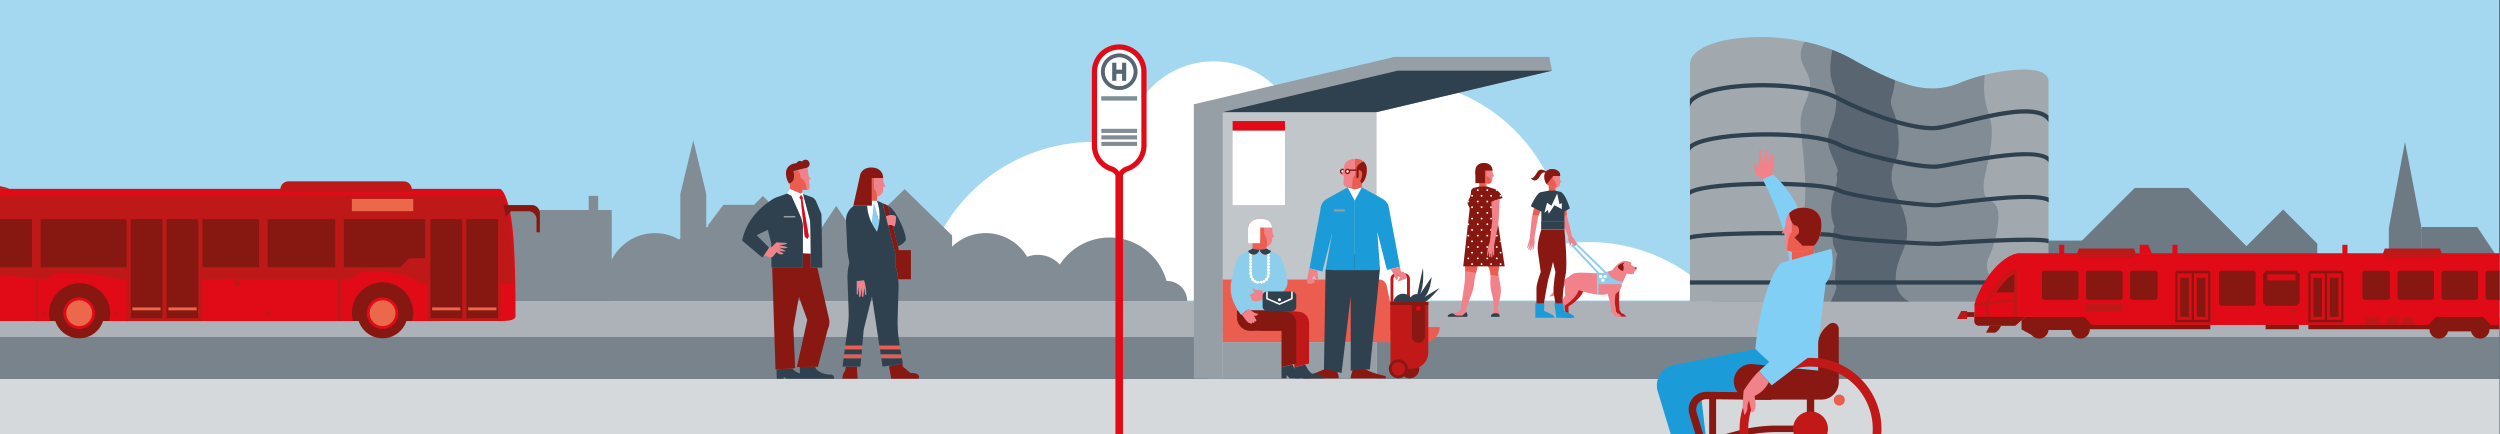 <svg id="b5729e49-8ea0-439e-ae2d-cfadbea7d665" data-name="Ebene 1" xmlns="http://www.w3.org/2000/svg" xmlns:xlink="http://www.w3.org/1999/xlink" width="1440" height="250" viewBox="0 0 1440 250">
  <rect x="0" y="0" width="1440" height="250" fill="#333333" stroke="none"/>
  <defs>
    <style>
      .b073fae4-b061-4713-8719-bdb59cab7d40, .bb8dca59-a7f8-49f1-9269-8c6c1f6b8dab, .ea2bb0f4-cbee-4dac-8307-5cde95f58638, .f831d864-06d6-4906-990e-b3318a2e091a {
        fill: none;
      }

      .ebcbec39-3dcf-4c14-8593-57d136bd2102 {
        fill: #e6a2a3;
      }

      .e3abf494-5d79-44fb-80f5-8358dd0b6abb {
        fill: #f18289;
      }

      .f9ab89fc-3d54-4d58-be2c-e877812c5f22 {
        fill: #d5d9dc;
      }

      .b033a9a9-34e8-4e74-9c55-79618aa71a48 {
        clip-path: url(#a7de6f71-175c-468c-8296-4d3f47048629);
      }

      .bea237c4-233d-442a-a553-ae47f279488a {
        fill: #891812;
      }

      .b1c44242-ad87-488a-8cda-067b90a14657 {
        fill: #c11818;
      }

      .e225d811-bd42-4ddc-acca-e7f49f876c79 {
        fill: #eb5e4f;
      }

      .e0a6ca48-3949-4cc4-a16e-cbdfeefbfc1a {
        fill: #e30a18;
      }

      .a0f55f35-3276-49f4-aa1d-8419436daaaf {
        clip-path: url(#b770645d-7eb1-4275-a6c2-5cb1f1c18c14);
      }

      .e305b2a2-be61-4ef9-8488-c7bcd5de2ba0 {
        fill: #a4d8f0;
      }

      .bd242404-9adf-4d36-bc80-c393118ff369 {
        fill: #fff;
      }

      .b073947e-24e4-4b98-9a1a-49697ee222a9 {
        fill: #6d7983;
      }

      .b34a16eb-9fdd-4752-842a-e56b63fabca1 {
        fill: #828c95;
      }

      .ee62eb72-96fd-432d-851b-2a06d0ab3543 {
        fill: #78838c;
      }

      .b54d55e2-05d6-43cb-bdf0-39acbb2b684d {
        fill: #acb2b8;
      }

      .e89537b1-ebcd-43f1-a417-21bd10326185 {
        fill: #c1c6ca;
      }

      .fef4f171-ea25-4721-8198-38526cd9386c {
        fill: #979fa6;
      }

      .f7f597c4-7261-436e-b8b7-93836cbf19aa {
        fill: #2f404e;
      }

      .af1f23a0-d005-40f8-8fd4-03e5207b5c7d {
        clip-path: url(#b69b285b-0c10-4cc8-b5a0-01795e927094);
      }

      .baecfa59-7563-4d8f-85d1-0a91d60a3072 {
        fill: #1b9cd9;
      }

      .a5d8a350-515f-43a6-b7df-779e7c2edde3 {
        fill: #be1818;
      }

      .b11bc5f3-83e1-41de-bd80-c01cdfbca614 {
        fill: #871811;
      }

      .b60e8305-1730-4e3c-971c-319cc9972a86 {
        clip-path: url(#ad31f377-59b9-4a03-941f-e0819bd37ab9);
      }

      .f158c3a6-1362-4d58-afa7-cf618b786f7d {
        fill: #8dceec;
      }

      .a402a389-39e1-4a13-acea-9bdd4a61724d {
        fill: #596671;
      }

      .b51db7c8-b82e-46f3-b2de-a2450624b099 {
        fill: #a1a9af;
      }

      .b72c0c4f-4a5a-48ab-95f5-92f72a143328 {
        fill: #a1acba;
      }

      .eeb859ed-97c5-4ff2-89bf-d3212b2ce2a6 {
        fill: #e10b17;
      }

      .b073fae4-b061-4713-8719-bdb59cab7d40, .bb8dca59-a7f8-49f1-9269-8c6c1f6b8dab, .ea2bb0f4-cbee-4dac-8307-5cde95f58638 {
        stroke: #be1818;
      }

      .a6d1626d-c23b-4889-836b-8ff0becae39a, .b073fae4-b061-4713-8719-bdb59cab7d40, .bb8dca59-a7f8-49f1-9269-8c6c1f6b8dab, .ea2bb0f4-cbee-4dac-8307-5cde95f58638 {
        stroke-miterlimit: 10;
      }

      .ea2bb0f4-cbee-4dac-8307-5cde95f58638 {
        stroke-width: 1.61px;
      }

      .a52d2374-8a96-4a29-bb0b-d008cecde0df, .a6d1626d-c23b-4889-836b-8ff0becae39a {
        fill: #eb694a;
      }

      .bb8dca59-a7f8-49f1-9269-8c6c1f6b8dab {
        stroke-width: 4.97px;
      }

      .a6d1626d-c23b-4889-836b-8ff0becae39a {
        stroke: #e10b17;
      }

      .a6d1626d-c23b-4889-836b-8ff0becae39a, .b073fae4-b061-4713-8719-bdb59cab7d40 {
        stroke-width: 1.66px;
      }

      .f9665766-9546-4291-ad71-c1d85a691fd6 {
        fill: #81cff4;
      }

      .affe6b7c-047b-4cb0-9fef-59096491747c {
        clip-path: url(#fc0012da-11ac-4e83-8004-5df14c21daae);
      }

      .b7631577-5279-4530-827a-4659ef59e7c0 {
        clip-path: url(#a8119ef2-89ce-4d91-95dd-481082ec21ba);
      }

      .a7fe4828-fd63-41b4-991c-cb236ec443be {
        clip-path: url(#b97930fc-72a6-456f-93fb-1ffb214a64a4);
      }

      .eb253b98-183e-4382-849e-f6a1febaff8e {
        clip-path: url(#f0df94a4-d4d8-4ff6-ad56-b9a159f3ef7f);
      }

      .e431adc4-3bd5-4fba-a3a1-265390cc3f1c {
        clip-path: url(#e8832cfa-115b-47b1-8329-abd768bd7227);
      }

      .a22c1d80-6719-49a1-83ab-151c6fe7739a {
        clip-path: url(#e0d8f5db-9d8f-4b05-96af-bd47ccbfdab0);
      }

      .bb4db843-5a92-44dc-9437-63def5a59720 {
        clip-path: url(#a4fd5de6-e468-482a-b705-e7f9c76c4577);
      }

      .be19ef3e-689a-43ef-a150-8803d27b8d2a {
        clip-path: url(#b7994a33-34d5-4899-9141-00b8123f8aaf);
      }

      .f4649031-ab29-41d1-91f7-cd1388f53961 {
        clip-path: url(#fdc73ecc-1616-49cc-bbf8-e8a8e65d0504);
      }

      .be4fb949-6b23-484b-92c5-c6282a927c08 {
        clip-path: url(#b4070d0d-e340-417c-9138-4964d9604520);
      }

      .b3604dab-8b71-4a31-83c3-90ca72090aca {
        clip-path: url(#af804756-14c1-4d0b-8d82-aa43e7e7bd00);
      }

      .bda8c882-9a51-43d0-8f39-2e1115d8090d {
        clip-path: url(#aae46ec4-1f7e-4862-bbc1-5e33d8bf14a6);
      }

      .ac1653fe-ceeb-4491-a688-8259461ef3e0 {
        fill: #808a93;
      }
    </style>
    <clipPath id="a7de6f71-175c-468c-8296-4d3f47048629">
      <rect class="f831d864-06d6-4906-990e-b3318a2e091a" x="-1460.6" y="-2.04" width="1440.25" height="252.52"/>
    </clipPath>
    <clipPath id="b770645d-7eb1-4275-a6c2-5cb1f1c18c14">
      <rect class="f831d864-06d6-4906-990e-b3318a2e091a" x="-0.6" y="-2.04" width="1440.25" height="252.52"/>
    </clipPath>
    <clipPath id="b69b285b-0c10-4cc8-b5a0-01795e927094">
      <path class="e3abf494-5d79-44fb-80f5-8358dd0b6abb" d="M780.58,91.47c-3.66,0-6.63,2-6.63,6.15,0,1.14-1.46,3.35-1.46,3.35H774v2.49c0,2.38-1.46,4.35,4.54,4.35,3.94,0,8.73-2.34,8.73-10.19C787.22,93.5,784.25,91.47,780.58,91.47Z"/>
    </clipPath>
    <clipPath id="ad31f377-59b9-4a03-941f-e0819bd37ab9">
      <path class="e3abf494-5d79-44fb-80f5-8358dd0b6abb" d="M725.89,126c6.32,0,7,3.73,7,7.7a6.1,6.1,0,0,0,1.16,2.68l-1.16.55v.65c0,2.29-1.68,4.69-5.53,4.84-4.7.18-8.47-2.9-8.47-10.48C718.89,128,722,126,725.89,126Z"/>
    </clipPath>
    <clipPath id="fc0012da-11ac-4e83-8004-5df14c21daae">
      <path class="e3abf494-5d79-44fb-80f5-8358dd0b6abb" d="M1038.78,119.62c-5.72,0-10.35,3.18-10.35,9.59,0,1.79-2.27,5.23-2.27,5.23h2.27v3.89c0,3.71-2.27,6.78,7.08,6.78,6.15,0,13.61-3.64,13.61-15.9C1049.12,122.8,1044.49,119.62,1038.78,119.62Z"/>
    </clipPath>
    <clipPath id="a8119ef2-89ce-4d91-95dd-481082ec21ba">
      <path class="f831d864-06d6-4906-990e-b3318a2e091a" d="M1038.78,119.62c-5.72,0-10.35,3.18-10.35,9.59,0,1.79-2.27,5.23-2.27,5.23h2.27v3.89c0,3.71-2.27,6.78,7.08,6.78,6.15,0,13.61-3.64,13.61-15.9C1049.12,122.8,1044.49,119.62,1038.78,119.62Z"/>
    </clipPath>
    <clipPath id="b97930fc-72a6-456f-93fb-1ffb214a64a4">
      <path class="e3abf494-5d79-44fb-80f5-8358dd0b6abb" d="M885.34,113.17l-2.07,8.4a42.48,42.48,0,0,0-1.35,7.42l-.78,8.54-1.53,5.14.42.13,1.22-2.56-1,3.53.57.17,1.46-3.1-1,3.24.57.17,1.33-3.21-.51,2.77.46,0,.08-.25a17.58,17.58,0,0,0,.66-6.53l0-.46,1.91-10.71a11.9,11.9,0,0,1,.28-1.18l3.09-8.86Z"/>
    </clipPath>
    <clipPath id="f0df94a4-d4d8-4ff6-ad56-b9a159f3ef7f">
      <path class="e3abf494-5d79-44fb-80f5-8358dd0b6abb" d="M905.45,136.22s-1.32-6.46-1.85-8a22.67,22.67,0,0,1-1.13-5.07l-.21-2-2.65-.2.43,5.78c.19,3,4.18,11.55,4.18,11.55l.77.66-.11,0,1.18,1.53s.36,1.06,1.9.13l-1-1.49A4.23,4.23,0,0,0,905.45,136.22Z"/>
    </clipPath>
    <clipPath id="e8832cfa-115b-47b1-8329-abd768bd7227">
      <path class="e3abf494-5d79-44fb-80f5-8358dd0b6abb" d="M894.1,97.36c2.5,0,5,1.43,4.52,4.2a3.73,3.73,0,0,0,1,3.43h-1v.55a2.48,2.48,0,0,1-2.84,2.48c-2.65-.42-6.21-1.11-6.21-6.46C889.57,98.75,891.6,97.36,894.1,97.36Z"/>
    </clipPath>
    <clipPath id="e0d8f5db-9d8f-4b05-96af-bd47ccbfdab0">
      <rect class="ebcbec39-3dcf-4c14-8593-57d136bd2102" x="887.81" y="127.41" width="13.27" height="4.67"/>
    </clipPath>
    <clipPath id="a4fd5de6-e468-482a-b705-e7f9c76c4577">
      <rect class="e3abf494-5d79-44fb-80f5-8358dd0b6abb" x="852.13" y="104.8" width="4.17" height="3.22"/>
    </clipPath>
    <clipPath id="b7994a33-34d5-4899-9141-00b8123f8aaf">
      <path class="e3abf494-5d79-44fb-80f5-8358dd0b6abb" d="M844.4,143.6s-.72,18.47-.72,18.71-2.32,15.9-2.32,15.9-.56,1.54-3.68,2a4.41,4.41,0,0,0-3.36,2H845c.87-.84-.88-2.35-.56-4.15S849,166.94,849,164.14s2.8-13.91,2.8-13.91Z"/>
    </clipPath>
    <clipPath id="fdc73ecc-1616-49cc-bbf8-e8a8e65d0504">
      <path class="e3abf494-5d79-44fb-80f5-8358dd0b6abb" d="M864.29,141.71c.33,5.54-1.27,13.49-1.33,15.62s2.11,7.4,1.38,12.14-2,7.71-1.39,8.94a12.64,12.64,0,0,1,.84,3.41l-4.31-.85a8.45,8.45,0,0,0,1-2.56c.35-4.39-1.56-10-1.89-12.72s.08-7.29-.12-8.76-4.84-12.09-4.84-12.09Z"/>
    </clipPath>
    <clipPath id="b4070d0d-e340-417c-9138-4964d9604520">
      <path class="e3abf494-5d79-44fb-80f5-8358dd0b6abb" d="M854.75,93.88c2.72,0,4.92,1.51,4.92,4.55,0,2.31,1.08,3.12,1.08,3.12l-1.08.3v.92c0,1.65-.79,3.34-2.94,3-2.89-.41-6.89-1.55-6.89-7.38C849.84,95.39,852,93.88,854.75,93.88Z"/>
    </clipPath>
    <clipPath id="af804756-14c1-4d0b-8d82-aa43e7e7bd00">
      <path class="f831d864-06d6-4906-990e-b3318a2e091a" d="M866.7,153.43l-5.76-36.53-.09-.21a8.8,8.8,0,0,1-.35-1l5-1.69-.79-1.55a8.08,8.08,0,0,0-3.44-3.48h0l-5-1.56h-4.17l-3,.72a2.41,2.41,0,0,0-1.86,2.35,8.16,8.16,0,0,1-.86,3.65l-.75,1.5a2.73,2.73,0,0,0,0,2.49l.55,1a2.68,2.68,0,0,1,.31,1.27l-3.71,33Z"/>
    </clipPath>
    <clipPath id="aae46ec4-1f7e-4862-bbc1-5e33d8bf14a6">
      <rect class="f9ab89fc-3d54-4d58-be2c-e877812c5f22" x="1460" y="-0.98" width="1440" height="252"/>
    </clipPath>
  </defs>
  <g class="b033a9a9-34e8-4e74-9c55-79618aa71a48">
    <g>
      <polygon class="bea237c4-233d-442a-a553-ae47f279488a" points="49.07 209.03 60.85 209.03 60.85 204.72 37.17 204.72 37.17 212.2 49.07 212.2 49.07 209.03"/>
      <rect class="bea237c4-233d-442a-a553-ae47f279488a" x="-18.75" y="202.77" width="61.29" height="10.57"/>
      <circle class="bea237c4-233d-442a-a553-ae47f279488a" cx="37.94" cy="210.58" r="7.81"/>
      <circle class="b1c44242-ad87-488a-8cda-067b90a14657" cx="37.94" cy="210.58" r="5.86"/>
      <circle class="bea237c4-233d-442a-a553-ae47f279488a" cx="37.94" cy="210.58" r="4.95"/>
      <rect class="bea237c4-233d-442a-a553-ae47f279488a" x="-20.73" y="204.72" width="60.65" height="8.62" transform="translate(19.2 418.05) rotate(-180)"/>
      <circle class="b1c44242-ad87-488a-8cda-067b90a14657" cx="37.94" cy="210.58" r="1.62"/>
      <polygon class="b1c44242-ad87-488a-8cda-067b90a14657" points="-11.45 204.72 31.41 204.72 31.41 206.41 21.99 212.27 21.99 214.8 -2.03 214.8 -2.03 212.27 -11.45 206.41 -11.45 204.72"/>
      <rect class="bea237c4-233d-442a-a553-ae47f279488a" x="2.9" y="204.72" width="14.17" height="7.09" transform="translate(19.96 416.52) rotate(180)"/>
      <rect class="bea237c4-233d-442a-a553-ae47f279488a" x="46.68" y="154.5" width="14.34" height="49.18" transform="translate(107.69 358.19) rotate(180)"/>
      <path class="bea237c4-233d-442a-a553-ae47f279488a" d="M-325.17,137H4.39v7.81H-325.17v56.08H-375.5v-7.82C-375.5,170.13-341.95,137-325.17,137Z"/>
      <path class="e225d811-bd42-4ddc-acca-e7f49f876c79" d="M-325.17,144.85v0H4.39v2.39h51v53.66H-375.5v-4.37C-375.5,173.58-341.95,144.85-325.17,144.85Z"/>
      <path class="e0a6ca48-3949-4cc4-a16e-cbdfeefbfc1a" d="M-375.5,201.27c0-23,33.55-54.12,50.33-54.12H55.41v54.12H-375.5Z"/>
      <path class="b1c44242-ad87-488a-8cda-067b90a14657" d="M-375.5,200.93H55.41v2.76H-22.73l-10.11,9.65H-252.73l-8.32-9.65H-372.89a2.61,2.61,0,0,1-2.61-2.61Z"/>
      <rect class="bea237c4-233d-442a-a553-ae47f279488a" x="16.3" y="168.7" width="23.1" height="11.03" rx="1.61" transform="translate(55.7 348.42) rotate(180)"/>
      <path class="b1c44242-ad87-488a-8cda-067b90a14657" d="M17.6,180.19H38.1a1.76,1.76,0,0,0,1.76-1.77V170a1.76,1.76,0,0,0-1.76-1.76H17.6A1.76,1.76,0,0,0,15.84,170v8.42A1.76,1.76,0,0,0,17.6,180.19Zm20.5-11a.85.85,0,0,1,.84.85v8.42a.85.85,0,0,1-.84.85H17.6a.85.85,0,0,1-.84-.85V170a.85.85,0,0,1,.84-.85Z"/>
      <rect class="bea237c4-233d-442a-a553-ae47f279488a" x="-13.75" y="168.7" width="23.1" height="11.03" rx="1.61" transform="translate(-4.4 348.42) rotate(180)"/>
      <path class="b1c44242-ad87-488a-8cda-067b90a14657" d="M-12.44,180.19H8.05a1.76,1.76,0,0,0,1.76-1.77V170a1.76,1.76,0,0,0-1.76-1.76H-12.44A1.76,1.76,0,0,0-14.21,170v8.42A1.77,1.77,0,0,0-12.44,180.19Zm20.49-11a.85.85,0,0,1,.84.85v8.42a.85.85,0,0,1-.84.85H-12.44a.85.85,0,0,1-.85-.85V170a.85.85,0,0,1,.85-.85Z"/>
      <path class="b1c44242-ad87-488a-8cda-067b90a14657" d="M-25.33,155H55.41V154H-25.33a2.15,2.15,0,0,1-2.15-2.14V137h-.91V151.9A3.06,3.06,0,0,0-25.33,155Z"/>
      <rect class="b1c44242-ad87-488a-8cda-067b90a14657" x="-258.22" y="140.49" width="262.6" height="0.92"/>
    </g>
  </g>
  <g class="a0f55f35-3276-49f4-aa1d-8419436daaaf">
    <g>
      <rect class="e305b2a2-be61-4ef9-8488-c7bcd5de2ba0" x="-0.6" y="-2.04" width="1440.25" height="252.52"/>
      <path class="bd242404-9adf-4d36-bc80-c393118ff369" d="M989.84,173.06a100,100,0,0,0-88.11-32.73A100,100,0,0,0,744.45,64a50.25,50.25,0,0,0-95.58,19.6,100,100,0,0,0-118.72,89.51Z"/>
      <g>
        <polygon class="b073947e-24e4-4b98-9a1a-49697ee222a9" points="976.08 150.06 1012.34 113.8 1043.48 113.8 1043.48 74.68 1079.42 74.68 1079.42 107.47 1124.36 107.47 1124.36 138.57 1199.24 138.57 1229.58 108.24 1260.4 108.24 1293.96 141.8 1315.08 120.68 1334.75 140.35 1334.75 174.09 986.52 174.09 986.52 150.06 976.08 150.06"/>
        <polygon class="b073947e-24e4-4b98-9a1a-49697ee222a9" points="1375.98 173.51 1375.98 131.32 1385.27 81.73 1394.99 132.32 1394.99 174.09 1375.98 173.51"/>
        <polygon class="b073947e-24e4-4b98-9a1a-49697ee222a9" points="1394.99 130.76 1426.9 130.76 1440.38 151.05 1440.38 174.09 1394.99 174.09 1394.99 130.76"/>
      </g>
      <g>
        <polygon class="b34a16eb-9fdd-4752-842a-e56b63fabca1" points="440.75 130.71 406.8 130.71 406.8 111.7 399.33 80.8 391.87 111.7 391.87 137.39 383.41 144.96 383.41 173.39 391.87 173.39 406.8 173.39 415.26 173.39 424.82 173.39 456.68 173.39 456.68 144.96 440.75 130.71"/>
        <path class="b34a16eb-9fdd-4752-842a-e56b63fabca1" d="M343.75,152.42a21.38,21.38,0,0,1,7,1.19,27.82,27.82,0,0,1,50.44-5.68A17.09,17.09,0,0,1,420,152.4a34.06,34.06,0,0,1,61.46,9.44c.11,0,.21,0,.32,0a11.58,11.58,0,0,1,11.58,11.58H322.49A21.27,21.27,0,0,1,343.75,152.42Z"/>
        <path class="b34a16eb-9fdd-4752-842a-e56b63fabca1" d="M534.22,152.42a21.43,21.43,0,0,1,7,1.19,27.82,27.82,0,0,1,50.44-5.68,17.09,17.09,0,0,1,18.8,4.47,34.06,34.06,0,0,1,61.46,9.44c.11,0,.21,0,.32,0a11.57,11.57,0,0,1,11.57,11.58H513A21.27,21.27,0,0,1,534.22,152.42Z"/>
        <polygon class="b34a16eb-9fdd-4752-842a-e56b63fabca1" points="416.62 118.02 434.29 118.02 439.43 112.88 444.57 118.02 462.25 118.02 470.96 129.63 470.96 173.39 407.9 173.39 407.9 129.63 416.62 118.02"/>
        <polygon class="b34a16eb-9fdd-4752-842a-e56b63fabca1" points="493.67 135.68 521.05 108.93 548.42 135.68 548.42 173.39 493.67 173.39 493.67 135.68"/>
        <polygon class="b34a16eb-9fdd-4752-842a-e56b63fabca1" points="463.77 145.33 481.65 118.59 499.54 145.33 499.54 173.39 463.77 173.39 463.77 145.33"/>
      </g>
      <g>
        <rect class="ee62eb72-96fd-432d-851b-2a06d0ab3543" x="-0.23" y="192.98" width="1444.42" height="25.31"/>
        <rect class="f9ab89fc-3d54-4d58-be2c-e877812c5f22" x="-1.55" y="218.29" width="1446.72" height="35.54"/>
        <rect class="b54d55e2-05d6-43cb-bdf0-39acbb2b684d" x="-5.63" y="173.48" width="1463.6" height="20.65"/>
      </g>
      <rect class="f831d864-06d6-4906-990e-b3318a2e091a" x="-0.6" y="-2.04" width="1440.25" height="252.52"/>
      <rect class="f831d864-06d6-4906-990e-b3318a2e091a" x="-0.6" y="-2.04" width="1440.25" height="252.52"/>
      <g>
        <g>
          <polygon class="e89537b1-ebcd-43f1-a417-21bd10326185" points="778.31 52.64 695.97 61.63 695.97 217.89 792.89 217.89 792.92 64.57 778.31 52.64"/>
          <polygon class="fef4f171-ea25-4721-8198-38526cd9386c" points="689.24 68.03 804.94 40.71 803.34 32.74 687.64 60.06 689.24 68.03"/>
          <rect class="fef4f171-ea25-4721-8198-38526cd9386c" x="687.64" y="60.21" width="16.65" height="157.8"/>
          <path class="e225d811-bd42-4ddc-acca-e7f49f876c79" d="M704.29,188.4h125a8.7,8.7,0,0,1-8.69,8.7H704.29Z"/>
          <rect class="bd242404-9adf-4d36-bc80-c393118ff369" x="710.01" y="75.2" width="30.15" height="42.91" transform="translate(1450.16 193.32) rotate(180)"/>
          <rect class="e0a6ca48-3949-4cc4-a16e-cbdfeefbfc1a" x="710.01" y="69.73" width="30.15" height="5.47" transform="translate(1450.16 144.93) rotate(180)"/>
          <path class="e225d811-bd42-4ddc-acca-e7f49f876c79" d="M804.21,191.11H704.29V161H794.4a4.42,4.42,0,0,1,4.33,3.53Z"/>
          <polygon class="fef4f171-ea25-4721-8198-38526cd9386c" points="803.34 32.74 892.34 32.74 893.94 40.71 792.92 64.57 704.29 64.57 803.34 32.74"/>
          <polygon class="f7f597c4-7261-436e-b8b7-93836cbf19aa" points="704.29 64.57 804.94 40.71 893.94 40.71 792.92 64.57 704.29 64.57"/>
          <rect class="fef4f171-ea25-4721-8198-38526cd9386c" x="704.29" y="197.1" width="88.63" height="20.79"/>
        </g>
        <g>
          <g>
            <circle class="bd242404-9adf-4d36-bc80-c393118ff369" cx="773.35" cy="98.73" r="1.15"/>
            <path class="bea237c4-233d-442a-a553-ae47f279488a" d="M773.35,100.3a1.57,1.57,0,1,0-1.56-1.57A1.57,1.57,0,0,0,773.35,100.3Zm0-2.3a.73.73,0,1,1-.73.73A.73.73,0,0,1,773.35,98Z"/>
          </g>
          <path class="bea237c4-233d-442a-a553-ae47f279488a" d="M812,206.94a5.48,5.48,0,1,1-5.47,5.47A5.47,5.47,0,0,1,812,206.94Z"/>
          <rect class="e225d811-bd42-4ddc-acca-e7f49f876c79" x="776.17" y="102.27" width="8.27" height="8.77" transform="translate(1560.61 213.31) rotate(180)"/>
          <path class="bea237c4-233d-442a-a553-ae47f279488a" d="M785.62,212.28l-1.47.38a11,11,0,0,1-4.95.13h0L778,216.92v1h20.22V216.7L794,215.58a35.73,35.73,0,0,1-8.33-3.3Z"/>
          <path class="bea237c4-233d-442a-a553-ae47f279488a" d="M763.44,212.28l1.48.38a11,11,0,0,0,5,.13h0l1.18,4.13v1H750.83V216.7l4.28-1.12a35.56,35.56,0,0,0,8.33-3.3Z"/>
          <polygon class="f7f597c4-7261-436e-b8b7-93836cbf19aa" points="763.53 155.33 762.6 212.47 772.74 214.82 778.01 170.59 778.01 213.54 789.05 212.71 794.93 154.12 779.85 146.27 763.53 155.33"/>
          <g>
            <path class="e3abf494-5d79-44fb-80f5-8358dd0b6abb" d="M780.58,91.47c-3.66,0-6.63,2-6.63,6.15,0,1.14-1.46,3.35-1.46,3.35H774v2.49c0,2.38-1.46,4.35,4.54,4.35,3.94,0,8.73-2.34,8.73-10.19C787.22,93.5,784.25,91.47,780.58,91.47Z"/>
            <g class="af1f23a0-d005-40f8-8fd4-03e5207b5c7d">
              <path class="e225d811-bd42-4ddc-acca-e7f49f876c79" d="M780.48,88.39v12.14s-1.46,1-1.66,6.12v2.62h11.24V90Z"/>
              <path class="bea237c4-233d-442a-a553-ae47f279488a" d="M785.84,92.88s-4.53,1.46-4.53,4.63v5.21h0a1.3,1.3,0,0,0,1.3-1.3V97.93h0a2,2,0,0,1,2,2h0a9.21,9.21,0,0,1-1.09,4.36l.76,1.63h3.87l-.76-14.43Z"/>
            </g>
          </g>
          <path class="baecfa59-7563-4d8f-85d1-0a91d60a3072" d="M780.35,155.65H769l-5.47-.32,3.78-20.89-6.7-13.78a7.13,7.13,0,0,1,3.81-6.21l11.84-6.57,4.09,2Z"/>
          <path class="baecfa59-7563-4d8f-85d1-0a91d60a3072" d="M780.35,155.65h11.36l3.22-.17-1.54-21,6.7-13.78a7.13,7.13,0,0,0-3.81-6.21l-11.84-6.57-4.09,2Z"/>
          <polygon class="baecfa59-7563-4d8f-85d1-0a91d60a3072" points="760.62 120.66 754.25 154.54 761.72 156.39 767.32 134.44 766.31 124.63 760.62 120.66"/>
          <polygon class="baecfa59-7563-4d8f-85d1-0a91d60a3072" points="800 119.77 806.36 153.66 798.89 155.5 793.29 133.55 794.3 123.75 800 119.77"/>
          <path class="b1c44242-ad87-488a-8cda-067b90a14657" d="M800.92,190.48h11.19V160.61a3.21,3.21,0,0,0-3.21-3.2h-4.77a3.21,3.21,0,0,0-3.21,3.2Zm9.51-1.67h-7.84v-28.2a1.54,1.54,0,0,1,1.54-1.53h4.77a1.53,1.53,0,0,1,1.53,1.53Z"/>
          <path class="f7f597c4-7261-436e-b8b7-93836cbf19aa" d="M816,171.22l3.62-17s1,10.3-1.81,15.45l6.82-10.16s-.84,9.19-4.32,11.7l8.92-5.44s-6.13,7.66-10,9.06Z"/>
          <circle class="f7f597c4-7261-436e-b8b7-93836cbf19aa" cx="816" cy="173.58" r="4.18"/>
          <circle class="f7f597c4-7261-436e-b8b7-93836cbf19aa" cx="808.19" cy="174.96" r="5.76"/>
          <path class="b1c44242-ad87-488a-8cda-067b90a14657" d="M810.4,173.94h12.32a0,0,0,0,1,0,0v38.47a0,0,0,0,1,0,0H800.92a0,0,0,0,1,0,0v-29A9.47,9.47,0,0,1,810.4,173.94Z" transform="translate(1623.63 386.35) rotate(180)"/>
          <g>
            <circle class="b1c44242-ad87-488a-8cda-067b90a14657" cx="805.44" cy="212.41" r="4.64"/>
            <path class="bea237c4-233d-442a-a553-ae47f279488a" d="M805.44,217.89a5.48,5.48,0,1,0-5.47-5.48A5.49,5.49,0,0,0,805.44,217.89Zm0-9.28a3.81,3.81,0,1,1-3.8,3.8A3.81,3.81,0,0,1,805.44,208.61Z"/>
          </g>
          <rect class="bea237c4-233d-442a-a553-ae47f279488a" x="800.92" y="173.94" width="21.79" height="1.73" transform="translate(1623.63 349.62) rotate(180)"/>
          <path class="bea237c4-233d-442a-a553-ae47f279488a" d="M817,174.84h0a3.76,3.76,0,0,1,3.76,3.76v18.8a0,0,0,0,1,0,0h-7.52a0,0,0,0,1,0,0V178.6A3.76,3.76,0,0,1,817,174.84Z" transform="translate(1634.01 372.24) rotate(180)"/>
          <circle class="e0a6ca48-3949-4cc4-a16e-cbdfeefbfc1a" cx="817" cy="177.63" r="1.4"/>
          <path class="e3abf494-5d79-44fb-80f5-8358dd0b6abb" d="M806.35,153.66l.59,2.73h0a3.29,3.29,0,0,1,3.29,3.29h0a1,1,0,0,1-.64.91l-4.7,1.71,1.46-2.36-1.46-2s.9,3.35-.7,3.35l-1.77-3.92-1.5-2.41Z"/>
          <rect class="fef4f171-ea25-4721-8198-38526cd9386c" x="768.26" y="120.66" width="6.37" height="1.12" transform="translate(1542.89 242.44) rotate(180)"/>
          <polygon class="bd242404-9adf-4d36-bc80-c393118ff369" points="780.31 109.16 784.44 107.89 780.31 115.51 776.17 107.89 780.31 109.16"/>
          <path class="e3abf494-5d79-44fb-80f5-8358dd0b6abb" d="M754.25,154.55s-2.14,7.79-1,8.73,4.35-.8,4.35-.8l-.72-1.27-1.44.09,1.57-2.82s.63,2.82,2.3,3.13c0,0,.11-3.08-.52-4.2l0-1.76Z"/>
          <g>
            <circle class="bd242404-9adf-4d36-bc80-c393118ff369" cx="776.17" cy="98.73" r="1.15"/>
            <path class="bea237c4-233d-442a-a553-ae47f279488a" d="M776.17,100.3a1.57,1.57,0,1,0-1.57-1.57A1.57,1.57,0,0,0,776.17,100.3Zm0-2.3a.73.73,0,1,1-.73.73A.73.73,0,0,1,776.17,98Z"/>
          </g>
          <rect class="bea237c4-233d-442a-a553-ae47f279488a" x="777.32" y="97.58" width="3.99" height="0.84"/>
        </g>
        <g>
          <path class="f7f597c4-7261-436e-b8b7-93836cbf19aa" d="M751.85,210s2.2,5.12,4.65,5.41,5.69.44,6,2.5H750.29L748.52,216v1.91h-2.91v-6.37Z"/>
          <rect class="e225d811-bd42-4ddc-acca-e7f49f876c79" x="721.49" y="135.94" width="7.94" height="16.87" transform="translate(1450.92 288.76) rotate(180)"/>
          <path class="a5d8a350-515f-43a6-b7df-779e7c2edde3" d="M719.89,178.69v4.19a7.7,7.7,0,0,0,2.66,5.82h0a7.73,7.73,0,0,0,5.07,1.87l17.94-.09v21l8.48-2.09V186a6.42,6.42,0,0,0-2-4.69h0a6.42,6.42,0,0,0-3.52-1.68l-10-.93Z"/>
          <path class="b11bc5f3-83e1-41de-bd80-c01cdfbca614" d="M712.48,178.69v4.19a7.7,7.7,0,0,0,2.66,5.82h0a7.73,7.73,0,0,0,5.07,1.87l17.94-.09v21l8.48-2.09V186a6.42,6.42,0,0,0-2-4.69h0a6.44,6.44,0,0,0-3.53-1.68l-6.89-.93Z"/>
          <g>
            <g>
              <path class="e3abf494-5d79-44fb-80f5-8358dd0b6abb" d="M725.89,126c6.32,0,7,3.73,7,7.7a6.1,6.1,0,0,0,1.16,2.68l-1.16.55v.65c0,2.29-1.68,4.69-5.53,4.84-4.7.18-8.47-2.9-8.47-10.48C718.89,128,722,126,725.89,126Z"/>
              <g class="b60e8305-1730-4e3c-971c-319cc9972a86">
                <path class="e225d811-bd42-4ddc-acca-e7f49f876c79" d="M728.14,123.06v11.71s1.54,1,1.75,5.9v2.53H718V124.56Z"/>
                <polygon class="bd242404-9adf-4d36-bc80-c393118ff369" points="735.59 131.05 725.82 131.05 725.82 138.47 714.07 138.47 724.99 115 734.46 114.49 735.59 131.05"/>
              </g>
            </g>
            <rect class="bd242404-9adf-4d36-bc80-c393118ff369" x="718.89" y="131.05" width="6.93" height="9.03" transform="translate(1444.71 271.14) rotate(180)"/>
          </g>
          <path class="f158c3a6-1362-4d58-afa7-cf618b786f7d" d="M741.49,160.75c-1.2-5.73-3.19-13.38-5.44-14.12h0l-3.9-2-.09-.05a3.42,3.42,0,0,1-6.51-.71h-.14a3.43,3.43,0,0,1-6.52.71l-.09.05-3.9,2c-2,.65-3.74,6.58-4.95,11.9h0c-.17.76-.34,1.5-.49,2.22,0,0,0,.07,0,.1-.79,3.67-1.57,9.42,3.16,17.17l-.13.67H713c.57.87,1.19,1.77,1.9,2.7l3.28-2.7h20.28l-1.82-9.33.11,0A7.5,7.5,0,0,0,741.49,160.75Z"/>
          <path class="e3abf494-5d79-44fb-80f5-8358dd0b6abb" d="M719.34,177.81l-4.09,3.31s3.61,5.52,4.48,4.91l.16-.13c.28.4.65.74,1,.54a.67.67,0,0,0,.22-1.1c.46.61.76.78,1.16.5.61-.31,0-1.23,0-1.23.71,1.25,1.64.27,1.36-.24l-1.47-2.75c1.77,1,2.68-1,2.68-1C723,181.12,719.34,177.81,719.34,177.81Z"/>
          <path class="e3abf494-5d79-44fb-80f5-8358dd0b6abb" d="M727,167.25l1.75,5.05s-6.29,2-6.58,1a1,1,0,0,1,0-.21c-.48.14-1,.16-1.14-.23a.68.68,0,0,1,.53-1c-.74.19-1.08.13-1.22-.34-.26-.63.76-1,.76-1-1.34.53-1.43-.82-.9-1l2.88-1.19c-2-.37-1.42-2.48-1.42-2.48C722.82,167.42,727,167.25,727,167.25Z"/>
          <g>
            <path class="bd242404-9adf-4d36-bc80-c393118ff369" d="M730.59,147.42a.88.88,0,0,1-.88-.88.9.9,0,0,1,.88-.91.86.86,0,0,1,.88.86v0A.88.88,0,0,1,730.59,147.42Z"/>
            <path class="bd242404-9adf-4d36-bc80-c393118ff369" d="M724.63,163.6l-.16,0,.16-.87-.24.86a.88.88,0,1,1,.3-1.74l.09,0a.87.87,0,0,1,.71.7.9.9,0,0,1,.71-.71.92.92,0,0,1,1.07.7.86.86,0,0,1-.67,1l-.08,0a1,1,0,0,0-1.89,0Zm-1.74-.63a.8.8,0,0,1-.42-.11l-.08-.05a.88.88,0,1,1,.9-1.51.93.93,0,0,1,.35,1.23A.89.89,0,0,1,722.89,163Zm5.19,0a.9.9,0,0,1-.76-.42.86.86,0,0,1,.29-1.2.92.92,0,0,1,1.24.27.84.84,0,0,1-.25,1.19l-.05,0A.9.9,0,0,1,728.08,163Zm-6.6-1.17a.81.81,0,0,1-.64-.31l-.06-.08a.88.88,0,0,1,.15-1.23.89.89,0,0,1,1.24.15.92.92,0,0,1-.12,1.27A.94.94,0,0,1,721.48,161.78Zm8,0a.89.89,0,0,1-.57-.21.88.88,0,0,1-.1-1.24.92.92,0,0,1,1.26-.15.84.84,0,0,1,.16,1.19l-.07.1A.92.92,0,0,1,729.44,161.78Zm-8.84-1.6a.81.81,0,0,1-.79-.56.49.49,0,0,1,0-.11.88.88,0,0,1,.58-1.1.87.87,0,0,1,1.1.58.91.91,0,0,1-.55,1.14A1,1,0,0,1,720.6,160.18Zm9.72,0a.89.89,0,0,1-.83-1.15.91.91,0,0,1,1.12-.6.84.84,0,0,1,.58,1.06l0,.08A.91.91,0,0,1,730.32,160.18Zm.27-1.79a.88.88,0,0,1-.88-.88.92.92,0,0,1,.88-.93.84.84,0,0,1,.88.84v.09A.88.88,0,0,1,730.59,158.39Zm-10.23,0a.85.85,0,0,1-.88-.84v-.09a.88.88,0,1,1,1.76,0A.92.92,0,0,1,720.36,158.38Zm10.23-1.82a.87.87,0,0,1-.88-.88.92.92,0,0,1,.88-.93.84.84,0,0,1,.88.84v.09A.87.87,0,0,1,730.59,156.56Zm-10.23,0a.84.84,0,0,1-.88-.84v-.09a.88.88,0,0,1,1.76,0A.92.92,0,0,1,720.36,156.55Zm10.23-1.82a.87.87,0,0,1-.88-.88.91.91,0,0,1,.88-.92.84.84,0,0,1,.88.83v.09A.87.87,0,0,1,730.59,154.73Zm-10.23,0a.84.84,0,0,1-.88-.84v-.09a.88.88,0,1,1,1.76,0A.92.92,0,0,1,720.36,154.72Zm10.23-1.82a.87.87,0,0,1-.88-.88.91.91,0,0,1,.88-.92.84.84,0,0,1,.88.83V152A.87.87,0,0,1,730.59,152.9Zm-10.23,0a.84.84,0,0,1-.88-.84V152a.88.88,0,1,1,1.76,0A.92.92,0,0,1,720.36,152.89Zm10.23-1.82a.87.87,0,0,1-.88-.88.92.92,0,0,1,.88-.92.84.84,0,0,1,.88.84v.08A.87.87,0,0,1,730.59,151.07Zm-10.23,0a.84.84,0,0,1-.88-.84v-.08a.88.88,0,1,1,1.76,0A.92.92,0,0,1,720.36,151.06Zm10.23-1.82a.87.87,0,0,1-.88-.88.92.92,0,0,1,.88-.92.84.84,0,0,1,.88.84v.08A.87.87,0,0,1,730.59,149.24Zm-10.23,0a.84.84,0,0,1-.88-.84v-.08a.88.88,0,1,1,1.76,0A.92.92,0,0,1,720.36,149.23Z"/>
            <path class="bd242404-9adf-4d36-bc80-c393118ff369" d="M720.36,147.39a.86.86,0,0,1-.88-.85v0a.88.88,0,1,1,1.76,0A.89.89,0,0,1,720.36,147.39Z"/>
          </g>
          <g>
            <path class="f7f597c4-7261-436e-b8b7-93836cbf19aa" d="M722,146.64a3.43,3.43,0,0,0,3.38-2.85l0,.05a12.72,12.72,0,0,1-3.41-.49l-.47-.14-2.62,1.35A3.42,3.42,0,0,0,722,146.64Z"/>
            <path class="f7f597c4-7261-436e-b8b7-93836cbf19aa" d="M729,143.35a12.7,12.7,0,0,1-3.4.49.1.1,0,0,0,0-.05,3.43,3.43,0,0,0,6.53.77l-2.62-1.35Z"/>
          </g>
          <path class="f7f597c4-7261-436e-b8b7-93836cbf19aa" d="M744.39,210s2.2,5.12,4.65,5.41,5.68.44,6,2.5h-12.2L741.06,216v1.91h-2.91v-6.37Z"/>
          <g>
            <rect class="f7f597c4-7261-436e-b8b7-93836cbf19aa" x="727.27" y="167.9" width="19.39" height="11.31" rx="2.52"/>
            <polygon class="bd242404-9adf-4d36-bc80-c393118ff369" points="736.97 175.65 729.33 172.3 729.33 167.9 730.21 167.9 730.21 171.72 736.97 174.69 743.72 171.72 743.72 167.9 744.6 167.9 744.6 172.3 736.97 175.65"/>
            <rect class="bd242404-9adf-4d36-bc80-c393118ff369" x="736.07" y="171.77" width="1.8" height="1.8" rx="0.9"/>
          </g>
        </g>
      </g>
      <g>
        <path class="bd242404-9adf-4d36-bc80-c393118ff369" d="M643.94,98a7.45,7.45,0,0,1,.72.86,7.37,7.37,0,0,1,.71-.86c-.24,0-.47,0-.71,0S644.18,98,643.94,98Z"/>
        <path class="bd242404-9adf-4d36-bc80-c393118ff369" d="M644.66,28.57a12.78,12.78,0,0,0-12.77,12.76V83.76a12.73,12.73,0,0,0,8.77,12.12A7.91,7.91,0,0,1,643.94,98c.24,0,.48,0,.72,0s.47,0,.71,0a7.89,7.89,0,0,1,3.29-2.1,12.76,12.76,0,0,0,8.77-12.13V41.33A12.78,12.78,0,0,0,644.66,28.57ZM655,57.86H634.36V55.5H655Zm-10.29-6a10.52,10.52,0,1,1,10.52-10.52A10.52,10.52,0,0,1,644.66,51.85Z"/>
        <rect class="b34a16eb-9fdd-4752-842a-e56b63fabca1" x="634.36" y="55.5" width="20.59" height="2.37"/>
        <rect class="b34a16eb-9fdd-4752-842a-e56b63fabca1" x="634.36" y="74.2" width="20.59" height="2.37"/>
        <rect class="b34a16eb-9fdd-4752-842a-e56b63fabca1" x="634.36" y="77.95" width="20.59" height="2.37"/>
        <rect class="b34a16eb-9fdd-4752-842a-e56b63fabca1" x="634.36" y="81.69" width="20.59" height="2.37"/>
        <path class="e0a6ca48-3949-4cc4-a16e-cbdfeefbfc1a" d="M644.66,25.57A15.78,15.78,0,0,0,628.9,41.33V83.76a15.74,15.74,0,0,0,10.82,15,4.93,4.93,0,0,1,2.77,2.31V340.68h4.34V101a4.9,4.9,0,0,1,2.77-2.31,15.74,15.74,0,0,0,10.82-15V41.33A15.78,15.78,0,0,0,644.66,25.57Zm12.77,58.19a12.76,12.76,0,0,1-8.77,12.13,7.89,7.89,0,0,0-3.29,2.1,7.37,7.37,0,0,0-.71.86,7.45,7.45,0,0,0-.72-.86,7.91,7.91,0,0,0-3.28-2.11,12.73,12.73,0,0,1-8.77-12.12V41.33a12.77,12.77,0,0,1,25.54,0Z"/>
        <path class="a402a389-39e1-4a13-acea-9bdd4a61724d" d="M644.66,30.81a10.52,10.52,0,1,0,10.52,10.52A10.52,10.52,0,0,0,644.66,30.81Zm0,18.76a8.24,8.24,0,1,1,8.23-8.24A8.24,8.24,0,0,1,644.66,49.57Z"/>
        <path class="bd242404-9adf-4d36-bc80-c393118ff369" d="M644.66,33.1a8.24,8.24,0,1,0,8.23,8.23A8.23,8.23,0,0,0,644.66,33.1Zm4,13.42h-2.34v-4H643v4h-2.33V36.14H643v4h3.35v-4h2.34Z"/>
        <polygon class="a402a389-39e1-4a13-acea-9bdd4a61724d" points="646.34 40.17 642.98 40.17 642.98 36.15 640.65 36.15 640.65 46.52 642.98 46.52 642.98 42.5 646.34 42.5 646.34 46.52 648.67 46.52 648.67 36.15 646.34 36.15 646.34 40.17"/>
      </g>
      <g>
        <g>
          <path class="bd242404-9adf-4d36-bc80-c393118ff369" d="M502.2,118.42h-2.73a26.9,26.9,0,0,0,2.72,10.22L503.37,117l3.12,11.14a26.94,26.94,0,0,0-1.27-12.42l-.05-.14h-3Z"/>
          <path class="f158c3a6-1362-4d58-afa7-cf618b786f7d" d="M502.19,128.64a26.22,26.22,0,0,0,1.53,2.74l1.45,2.26a26.76,26.76,0,0,0,1.32-5.47L503.37,117Z"/>
          <path class="bea237c4-233d-442a-a553-ae47f279488a" d="M528.08,215.38a7.46,7.46,0,0,0-3.52-.49L520,211.18l-.22-1.68-7.74,1.13,1.29,7.49H529S530.24,216.47,528.08,215.38Z"/>
          <path class="bea237c4-233d-442a-a553-ae47f279488a" d="M486.84,213.39a7.69,7.69,0,0,0-1.57,4.73H494l-.38-5.2.1-1.74h-6.49Z"/>
          <polygon class="f7f597c4-7261-436e-b8b7-93836cbf19aa" points="486.21 204.2 496.23 204.2 496.5 201.19 486.62 201.19 486.21 204.2"/>
          <g>
            <polygon class="f7f597c4-7261-436e-b8b7-93836cbf19aa" points="518.05 197.71 518.22 198.71 518.05 197.71 518.05 197.71"/>
            <polygon class="f7f597c4-7261-436e-b8b7-93836cbf19aa" points="518.22 198.71 518.35 199.48 518.28 199.05 518.22 198.71"/>
            <polygon class="f7f597c4-7261-436e-b8b7-93836cbf19aa" points="519.04 203.53 518.64 201.19 506.85 201.19 507.3 204.2 517.56 204.2 519.13 204.2 519.15 204.2 519.51 206.34 519.41 206.34 512.84 206.34 507.62 206.34 508.34 211.18 512.08 210.63 519.82 209.5 520.04 209.47 519.04 203.53"/>
          </g>
          <polygon class="f7f597c4-7261-436e-b8b7-93836cbf19aa" points="494 206.34 488.09 206.34 485.92 206.34 486.26 203.85 486.21 204.2 485.92 206.34 485.27 211.18 487.23 211.18 493.72 211.18 495.59 211.18 496.03 206.34 494 206.34"/>
          <path class="f7f597c4-7261-436e-b8b7-93836cbf19aa" d="M511.45,118.42l1.36,5.53a6.77,6.77,0,0,1,1-.06,3.19,3.19,0,0,1,2.2.81s0,2-.27,3.64c-.18,1.34-.48,2.41-1,1.84a1.76,1.76,0,0,0-.56-.42l1.29,5.24,1.68,6.84a10.14,10.14,0,0,0,4.3-3C523.22,137.16,516.58,120.73,511.45,118.42Z"/>
          <path class="bea237c4-233d-442a-a553-ae47f279488a" d="M517.75,144.09l-.55-2.25L515.52,135l-1.29-5.24a3.84,3.84,0,0,0-2.66,0l2.93,11.62.67,2.67.49,1.92.08,7.1.33,1.1a36.29,36.29,0,0,1,1.32,6.67h7.31V144.09Z"/>
          <path class="bea237c4-233d-442a-a553-ae47f279488a" d="M511.45,118.42,508.34,117l1.93,7.64.15-.06a10,10,0,0,1,2.39-.66Z"/>
          <path class="e3abf494-5d79-44fb-80f5-8358dd0b6abb" d="M513.82,123.89a6.77,6.77,0,0,0-1,.06,10,10,0,0,0-2.39.66l-.15.06-.08,0,.24,1,1,4.17.12,0a3.84,3.84,0,0,1,2.66,0,1.76,1.76,0,0,1,.56.42c.48.57.78-.5,1-1.84.22-1.62.27-3.64.27-3.64A3.19,3.19,0,0,0,513.82,123.89Z"/>
          <polygon class="e225d811-bd42-4ddc-acca-e7f49f876c79" points="518.28 199.05 506.53 199.05 506.85 201.19 518.64 201.19 518.28 199.05"/>
          <polygon class="e225d811-bd42-4ddc-acca-e7f49f876c79" points="486.62 201.19 496.5 201.19 496.7 199.05 486.91 199.05 486.62 201.19"/>
          <polygon class="e225d811-bd42-4ddc-acca-e7f49f876c79" points="485.92 206.34 488.09 206.34 494 206.34 496.03 206.34 496.23 204.2 486.21 204.2 485.92 206.34"/>
          <polygon class="e225d811-bd42-4ddc-acca-e7f49f876c79" points="519.15 204.2 519.13 204.2 517.56 204.2 507.3 204.2 507.62 206.34 512.84 206.34 519.41 206.34 519.51 206.34 519.15 204.2"/>
          <path class="e3abf494-5d79-44fb-80f5-8358dd0b6abb" d="M493.43,169.65h.66l.67-4.2V171h.88l.77-5.09V171h.89l.55-5.2.44,4.2.67-.22v-.39a26.26,26.26,0,0,0-1.23-7.92l-4.3.46Z"/>
          <path class="f7f597c4-7261-436e-b8b7-93836cbf19aa" d="M518.05,197.71h0a72.69,72.69,0,0,1-1-14.21l.51-17.83a37.43,37.43,0,0,0-.52-7.25,34.35,34.35,0,0,0-1-4.35l-.29-1-.08-7.1-.49-1.92-.67-2.67-2.93-11.62-.12,0-1-4.17-.24-1,.08,0L508.34,117l3.11,1.39-6-2.67-.32-.14.05.14a26.92,26.92,0,0,1-.05,17.89l-1.45-2.26a26.22,26.22,0,0,1-1.53-2.74,26.9,26.9,0,0,1-2.72-10.22h-7.33a9.72,9.72,0,0,0-4.79,8.78l.74,17.35,1.15,7-.63,2.83a36.39,36.39,0,0,0-.4,6.84l.65,17.89a51.26,51.26,0,0,1-.43,8.67l-1.81,13.37.29-2.14h9.79l.84-9.14,4.75-19.17,4.24,28.31h11.75Zm-19.09-28-.67.22-.44-4.2-.55,5.2h-.89v-5.09l-.77,5.09h-.88v-5.53l-.67,4.2h-.66v-7.74l4.3-.46a26.26,26.26,0,0,1,1.23,7.92Z"/>
          <path class="bea237c4-233d-442a-a553-ae47f279488a" d="M501.94,96.46c-3.54,0-6.44,1.85-6.77,5.58h0l-3.64,16.38H502.2V102.55h6.52C508.62,98.49,505.63,96.46,501.94,96.46Z"/>
        </g>
        <g>
          <path class="e3abf494-5d79-44fb-80f5-8358dd0b6abb" d="M464.86,96.59a2.45,2.45,0,0,1-.66.16L459.27,98a4.53,4.53,0,0,1,1.9,3.26l.14,1.34s2.67.69,3.37,5.61l.14,1.32c1.72-.25,1.61-1.58,1.3-4.57l-.16-1.58,1.35-.14c-.3-.11-1.71-1.13-1.77-3.92a5.88,5.88,0,0,0-.64-2.7h0Z"/>
          <path class="f831d864-06d6-4906-990e-b3318a2e091a" d="M467.37,103.2h-.06Q467.39,103.23,467.37,103.2Z"/>
          <path class="f7f597c4-7261-436e-b8b7-93836cbf19aa" d="M478.43,215.76c-1.82.28-8.33-1.18-8.87-4.52l-8.91.15.11,3.71c-1.79-.58-3.56-1.55-4.32-2.91l-9.19.6.15,5.36h4V217l1.61,1.15h27.53S480.34,215.48,478.43,215.76Z"/>
          <path class="a5d8a350-515f-43a6-b7df-779e7c2edde3" d="M454.23,105.34l-.25-.43C454.06,105.06,454.14,105.2,454.23,105.34Z"/>
          <path class="e225d811-bd42-4ddc-acca-e7f49f876c79" d="M464.68,108.17c-.7-4.92-3.37-5.61-3.37-5.61l-.14-1.34a4.53,4.53,0,0,0-1.9-3.26l-2.21.54s1.78,6.94-2.69,7a5.76,5.76,0,0,0,.62.81v2.56l6.34,2.73.88-.83v-1.44l.31,0a8.83,8.83,0,0,0,2.3.07Z"/>
          <path class="bea237c4-233d-442a-a553-ae47f279488a" d="M464.9,96.58Z"/>
          <path class="bea237c4-233d-442a-a553-ae47f279488a" d="M477.51,183.61l-6.73-29.48H467c0-.32-.08-3.69-.14-8a.13.13,0,0,0-.1-.11l-4.31-.21V154H444.8c0,1.11,0,2.23.06,3.34l1.83,55.47.56,0,9.19-.6,1.55-.1-1-23.2L460.17,171,465,184.29l-6,27.13,1.68,0,8.91-.15,1.51,0,5.68-21.57A9.18,9.18,0,0,0,477.51,183.61Z"/>
          <path class="f7f597c4-7261-436e-b8b7-93836cbf19aa" d="M473.21,124.36a4.42,4.42,0,0,0-.35-1.73L470.07,116a4.6,4.6,0,0,0-2.77-2.57l-3.72-1.24-1.13-.38.43,1.74,3.63,13.36c.15.57.28,11.33.38,19.16v.1c.06,4.27.1,7.64.14,8h6.6Z"/>
          <path class="bd242404-9adf-4d36-bc80-c393118ff369" d="M462.48,145.85l4.41.22c-.1-7.83-.23-18.59-.38-19.16l-3.63-13.36-.43-1.74-.24-1-.88.83h0L455,108.92l-1.69,2.56h0l0,0,2.54,1.33L461,124.48a18.44,18.44,0,0,1,1.49,8.92Zm-1.22-31-.85-1,1-1.6,1.09,1.91-.34.71,3.68,21.26-.81,1.51-1.52-1.31Z"/>
          <rect class="fef4f171-ea25-4721-8198-38526cd9386c" x="451.44" y="124.37" width="6.65" height="0.92"/>
          <path class="e3abf494-5d79-44fb-80f5-8358dd0b6abb" d="M451.24,144.8a3.66,3.66,0,0,0,1.5-.27l-3.9-1.93s2,.35,2.85.46a3.93,3.93,0,0,0,2.13-.79l-5-1.15s2.36-.15,3.29-.32a1.92,1.92,0,0,0,1.32-.92l-5.54-.36-.63-.05-2.43,2.43a2.14,2.14,0,0,1-.56.4,2.3,2.3,0,0,1-1.31.25h0l-3,4.49,3,1.11a2.3,2.3,0,0,0,1.37.07,2.48,2.48,0,0,0,.58-.25,2.23,2.23,0,0,0,.64-.55l1.75-2.23.3.23a8.35,8.35,0,0,0,1.14.75,2.41,2.41,0,0,0,1.2.36,2.93,2.93,0,0,0,1.16-.36,2.21,2.21,0,0,0,.34-.24l-1.19-.67L448.07,144A9.73,9.73,0,0,0,451.24,144.8Z"/>
          <path class="f7f597c4-7261-436e-b8b7-93836cbf19aa" d="M461,124.48l-5.12-11.65-2.54-1.33,0,0h0l-5.63,2a13.46,13.46,0,0,0-3.64,1.91h0c-8.5,5.65-14.58,13.34-16.6,23.19l11.66,9.76.84-1.25,3-4.49h0l-7.12-7.12,6.38-3.14,2,7.63,0,2.38a2.14,2.14,0,0,0,.56-.4l2.43-2.43.63.05,5.54.36a1.92,1.92,0,0,1-1.32.92c-.93.17-3.29.32-3.29.32l5,1.15a3.93,3.93,0,0,1-2.13.79c-.88-.11-2.85-.46-2.85-.46l3.9,1.93a3.66,3.66,0,0,1-1.5.27,9.73,9.73,0,0,1-3.17-.78l2.18,1.24,1.19.67a2.21,2.21,0,0,1-.34.24,2.93,2.93,0,0,1-1.16.36,2.41,2.41,0,0,1-1.2-.36,8.35,8.35,0,0,1-1.14-.75l-.3-.23-1.75,2.23a2.23,2.23,0,0,1-.64.55,2.48,2.48,0,0,1-.58.25l.09,5.8h18.05V133.4A18.44,18.44,0,0,0,461,124.48Zm-2.91.81h-6.65v-.92h6.65Z"/>
          <polygon class="e0a6ca48-3949-4cc4-a16e-cbdfeefbfc1a" points="461.26 114.85 463.56 136.31 465.08 137.62 465.89 136.11 462.21 114.85 462.55 114.14 461.46 112.23 460.41 113.83 461.26 114.85"/>
          <path class="bea237c4-233d-442a-a553-ae47f279488a" d="M464.2,96.75a2.45,2.45,0,0,0,.66-.16Z"/>
          <path class="bea237c4-233d-442a-a553-ae47f279488a" d="M465.48,92.51a2.38,2.38,0,0,0-3.49.56,1.48,1.48,0,0,0-.27-.16,2.1,2.1,0,0,0-2.83.94s0,.09-.05.14l-.3,0c-2.64.27-4.79,1.6-5.54,3.91a6.41,6.41,0,0,0-.25,2.68,11.42,11.42,0,0,0,1.23,4.31l.25.43c0,.07.09.14.14.21,4.47-.11,2.69-7,2.69-7l2.21-.54,4.93-1.21.66-.16h0a2.39,2.39,0,0,0,.58-4.07Z"/>
        </g>
        <g>
          <path class="e3abf494-5d79-44fb-80f5-8358dd0b6abb" d="M508.73,102.77c0-.08,0-.15,0-.23h-5.21v5.85a6.2,6.2,0,0,1,1.66,4.84,4.3,4.3,0,0,0,3.55-4.48v-1.27l1.5.08A7.33,7.33,0,0,1,508.73,102.77Z"/>
          <path class="e225d811-bd42-4ddc-acca-e7f49f876c79" d="M503.51,108.4v-5.85H502.2v13.06h3v-2.37A6.2,6.2,0,0,0,503.51,108.4Z"/>
        </g>
      </g>
      <g>
        <g>
          <path class="b51db7c8-b82e-46f3-b2de-a2450624b099" d="M1179.94,46.87c0-5.44-7.41-7.18-17-6.77A101.11,101.11,0,0,0,1146,42.47c-.94.21-1.87.43-2.8.66h0a103.53,103.53,0,0,0-11.55,3.53c-.55.2-1.08.41-1.6.62A44.2,44.2,0,0,1,1114.33,51a49.2,49.2,0,0,1-15.86-2.38q-3.29-1-7-2.43h0c-2.81-1.09-5.81-2.39-9.06-3.94-4.61-2.19-9.69-4.85-15.34-8.07a87.58,87.58,0,0,0-11.67-5.46h0a107.5,107.5,0,0,0-15.93-4.68h0a119.7,119.7,0,0,0-41.84-1.57c-14.23,2.21-24.21,7.44-24.21,14.58V173.65h206.53Z"/>
          <path class="b34a16eb-9fdd-4752-842a-e56b63fabca1" d="M1150.6,130.85c2.76-18.4-6.45-12.27-7.81-20.24S1146.3,94,1147.22,79c.52-8.4-1.56-12.3-3-17.84-1.13-4.19-1.9-9.32-1-18a103.58,103.58,0,0,0-11.55,3.52l-1.6.63A44.2,44.2,0,0,1,1114.33,51a49.2,49.2,0,0,1-15.86-2.38q-3.29-1-7-2.43h0c-2.81-1.09-5.81-2.39-9.06-3.94-4.61-2.19-9.69-4.85-15.34-8.07a86.35,86.35,0,0,0-11.67-5.46h0a107.5,107.5,0,0,0-15.93-4.68c-6.34,11.31,2.45,15.34,3.07,23.76s-6.41,14.15-5.36,25.38,3,28.22,2.65,39.87-4.75,34.32-1.94,41.37a41.13,41.13,0,0,1,3,19.22h59.24a6.11,6.11,0,0,1-.8-.32,6.11,6.11,0,0,0,.8.32h46.75a24.82,24.82,0,0,0,.53-6.19c-.33-1.91-.56-4.05-.68-5.6a27.38,27.38,0,0,0-1.3-4.33c-2.23-5.68-.43-7.47,1.84-13.37A61.1,61.1,0,0,0,1150.6,130.85Z"/>
          <path class="a402a389-39e1-4a13-acea-9bdd4a61724d" d="M1092,159c.61-12.15,8.42-17,6.14-30.25s-9-17.63-8.59-27.51,4.91-7.45,4-22.79-5.83-16.25-4-22.39a40.67,40.67,0,0,0,1.91-9.81c-2.81-1.09-5.81-2.39-9.06-3.94-4.61-2.19-9.69-4.85-15.34-8.07a87.58,87.58,0,0,0-11.67-5.46,7.54,7.54,0,0,1-.14.78c-.25,1.55-.46,3-.61,4.28-1.75,15.05,3.21,14.15,3,25.4v.19a31.71,31.71,0,0,1-.94,6.92c-1.92,7.8-5.85,12.38-2.44,21,1.59,4,3.18,7.38,4.37,10.74-.46,1.1-.92,2.58-.63,3.18.84,1.77-1,7.59-1.6,9.42-2.59,7.47-1.92,15.19.27,19.49-1.54,6.57-1.72,10.46,1.86,16.59-1.57,1.2-1.2,11.19-1.48,12.72-.32,1.72.41,4.54.78,6.26a64.23,64.23,0,0,1-3.26,7.93h45.49s-8.68-2.56-8.07-14.7"/>
        </g>
        <path class="b72c0c4f-4a5a-48ab-95f5-92f72a143328" d="M1131.27,138.27c0,.25,0,.52,0,.79l0,.08c0-.29,0-.58,0-.87"/>
        <polygon class="bd242404-9adf-4d36-bc80-c393118ff369" points="1179.94 70.36 1179.94 66.51 1179.94 66.51 1179.94 70.36 1179.94 70.36"/>
        <path class="f7f597c4-7261-436e-b8b7-93836cbf19aa" d="M1144,66c-4.89,1.06-9.73,2.26-14.21,3.37a131.26,131.26,0,0,1-14.21,3.09c-14.14,1.42-41.66-9.15-56.7-17.1-18.33-9.7-67-10.08-82.66-.65a14.42,14.42,0,0,0-2.84,2.18v5.34c0-2,1.39-3.78,4.1-5.42,14.83-8.93,62.83-8.5,80.25.72,14.35,7.59,40,17.51,55.2,17.51,1,0,2,0,2.9-.14,3.14-.32,8.43-1.63,14.55-3.15,4.42-1.09,9.39-2.33,14.45-3.41,15.23-3.27,31.22-5.19,35.08,2.07V66.51C1173.42,60.93,1158.54,62.81,1144,66Z"/>
        <path class="f7f597c4-7261-436e-b8b7-93836cbf19aa" d="M1144,89.81c-5.82.9-11.86,2-17.79,3.11-4.64.88-8.31,1.57-10.16,1.76-11,1.11-46.74-7.44-56.87-12.79-15-7.94-71.23-7.52-84.75.62-.36.22-.68.44-1,.67v4.13c0-.89.76-1.8,2.26-2.7,12.75-7.68,68.16-8,82.34-.55,10,5.26,42.25,13.17,55.82,13.17.9,0,1.72,0,2.44-.11,2-.2,5.66-.9,10.36-1.79s10.51-2,16.79-3c15.73-2.49,33.48-4.15,36.52,1.18V90.16C1174,86.33,1159.82,87.35,1144,89.81Z"/>
        <path class="f7f597c4-7261-436e-b8b7-93836cbf19aa" d="M1142.94,113.77c-6.36.64-13.54,1.5-21.62,2.56-2.35.31-4.06.53-4.88.62-7.24.73-50.07-4.8-57-8.48-9.62-5.09-73.49-5.46-86,.94v3s.16-.42,1.41-1c12.6-5.85,74.84-5.36,83.43-.82,7,3.7,45.51,8.83,56.59,8.83.74,0,1.36,0,1.84-.07.84-.09,2.57-.31,5-.63,5.27-.69,13.7-1.8,22.58-2.69,3.9-.39,7.88-.73,11.72-1,19.42-1.27,23.25.73,24,1.64v-2.84C1175.1,111.73,1163.31,111.69,1142.94,113.77Z"/>
        <path class="f7f597c4-7261-436e-b8b7-93836cbf19aa" d="M1149.5,137.29l-3.21.14c-14.14.64-27.91,1.63-29.44,1.78-4.72.48-54.32-2.67-57.21-4.17-3.37-1.78-29-2.06-43.6-1.95-8.55.07-35.16.44-42.63,2.44v2.54c2.57-1.12,17.49-2.32,42.26-2.52,24.45-.2,41,.69,42.82,1.66,3.84,2,50.57,4.47,57.79,4.47l.81,0c3.23-.33,15.8-1.17,28.89-1.76,15.23-.68,31.13-1,34,.25V137.6C1176.81,136.88,1169.15,136.47,1149.5,137.29Z"/>
        <polygon class="f7f597c4-7261-436e-b8b7-93836cbf19aa" points="1140.84 161.48 973.41 161.48 973.41 163.93 1141.06 163.93 1179.94 163.93 1179.94 161.48 1140.84 161.48"/>
      </g>
      <g>
        <rect class="eeb859ed-97c5-4ff2-89bf-d3212b2ce2a6" x="1349.21" y="141" width="2.93" height="7.61"/>
        <rect class="eeb859ed-97c5-4ff2-89bf-d3212b2ce2a6" x="1186.09" y="141" width="2.93" height="7.61"/>
        <path class="eeb859ed-97c5-4ff2-89bf-d3212b2ce2a6" d="M1172.64,146v0h-9.85c-4.71,0-16.61,6.85-24.42,26.07a14.47,14.47,0,0,0-1.06,5.47v7.57a2.43,2.43,0,0,0,2.43,2.43h21.12l5.6-5h4.29v4.57h290.63V146Z"/>
        <path class="b11bc5f3-83e1-41de-bd80-c01cdfbca614" d="M1161,157.53v10.92h-11.24S1155.35,159.51,1161,157.53Z"/>
        <rect class="eeb859ed-97c5-4ff2-89bf-d3212b2ce2a6" x="1166.46" y="182.54" width="294.91" height="4.57"/>
        <rect class="b11bc5f3-83e1-41de-bd80-c01cdfbca614" x="1305" y="187.11" width="19.13" height="2.53"/>
        <rect class="b11bc5f3-83e1-41de-bd80-c01cdfbca614" x="1329.62" y="187.11" width="70.74" height="2.53"/>
        <rect class="b11bc5f3-83e1-41de-bd80-c01cdfbca614" x="1433.11" y="187.11" width="28.27" height="2.53"/>
        <polygon class="b11bc5f3-83e1-41de-bd80-c01cdfbca614" points="1166.46 182.54 1200.58 182.54 1205 187.11 1203.13 187.11 1193.94 190.07 1178.2 190.07 1171.57 193.71 1164.39 189.75 1164.39 184.37 1166.46 182.54"/>
        <polygon class="b11bc5f3-83e1-41de-bd80-c01cdfbca614" points="1403.13 182.54 1430.4 182.54 1434.72 187.11 1424.62 190.89 1406.85 190.89 1398.75 187.11 1403.13 182.54"/>
        <rect class="a5d8a350-515f-43a6-b7df-779e7c2edde3" x="1362.67" y="182.54" width="8.21" height="4.57"/>
        <rect class="a5d8a350-515f-43a6-b7df-779e7c2edde3" x="1319.41" y="178.4" width="3.14" height="1.86"/>
        <rect class="eeb859ed-97c5-4ff2-89bf-d3212b2ce2a6" x="1170.6" y="146.05" width="290.77" height="2.56"/>
        <g>
          <rect class="b11bc5f3-83e1-41de-bd80-c01cdfbca614" x="1278.16" y="155.92" width="21.09" height="20.23" rx="1.37"/>
          <g>
            <path class="b11bc5f3-83e1-41de-bd80-c01cdfbca614" d="M1323.26,176.15H1304.9a1.37,1.37,0,0,0-1.37-1.37V157.29a1.37,1.37,0,0,0,1.37-1.37h18.36a1.37,1.37,0,0,0,1.37,1.37v17.49A1.37,1.37,0,0,0,1323.26,176.15Z"/>
            <rect class="eeb859ed-97c5-4ff2-89bf-d3212b2ce2a6" x="1305.94" y="158.06" width="16.27" height="3.43"/>
          </g>
        </g>
        <g>
          <rect class="b11bc5f3-83e1-41de-bd80-c01cdfbca614" x="1201.54" y="155.92" width="21.09" height="16.81" rx="1.37"/>
          <rect class="b11bc5f3-83e1-41de-bd80-c01cdfbca614" x="1176.17" y="155.92" width="21.09" height="16.81" rx="1.37"/>
          <rect class="b11bc5f3-83e1-41de-bd80-c01cdfbca614" x="1226.92" y="155.92" width="15.9" height="16.81" rx="1.37"/>
        </g>
        <g>
          <rect class="b11bc5f3-83e1-41de-bd80-c01cdfbca614" x="1380.91" y="155.92" width="21.09" height="16.81" rx="1.37" transform="translate(2782.91 328.65) rotate(180)"/>
          <rect class="b11bc5f3-83e1-41de-bd80-c01cdfbca614" x="1406.28" y="155.92" width="21.09" height="16.81" rx="1.37" transform="translate(2833.66 328.65) rotate(180)"/>
          <rect class="b11bc5f3-83e1-41de-bd80-c01cdfbca614" x="1431.66" y="155.92" width="21.09" height="16.81" rx="1.37" transform="translate(2884.41 328.65) rotate(180)"/>
          <rect class="b11bc5f3-83e1-41de-bd80-c01cdfbca614" x="1360.73" y="155.92" width="15.9" height="16.81" rx="1.37" transform="translate(2737.36 328.65) rotate(180)"/>
        </g>
        <g>
          <path class="b11bc5f3-83e1-41de-bd80-c01cdfbca614" d="M1254.34,155.92h17.46a1.37,1.37,0,0,1,1.37,1.37v27.49a0,0,0,0,1,0,0H1253a0,0,0,0,1,0,0V157.29A1.37,1.37,0,0,1,1254.34,155.92Z"/>
          <g>
            <g>
              <rect class="eeb859ed-97c5-4ff2-89bf-d3212b2ce2a6" x="1254.25" y="157.53" width="8.14" height="27.25"/>
              <rect class="b11bc5f3-83e1-41de-bd80-c01cdfbca614" x="1255.82" y="159.99" width="5" height="22.55"/>
            </g>
            <g>
              <rect class="eeb859ed-97c5-4ff2-89bf-d3212b2ce2a6" x="1263.74" y="157.53" width="8.14" height="27.25"/>
              <rect class="b11bc5f3-83e1-41de-bd80-c01cdfbca614" x="1265.31" y="159.99" width="5" height="22.55"/>
            </g>
          </g>
        </g>
        <g>
          <path class="b11bc5f3-83e1-41de-bd80-c01cdfbca614" d="M1331,155.92h17.46a1.37,1.37,0,0,1,1.37,1.37v27.49a0,0,0,0,1,0,0h-20.2a0,0,0,0,1,0,0V157.29A1.37,1.37,0,0,1,1331,155.92Z"/>
          <g>
            <g>
              <rect class="eeb859ed-97c5-4ff2-89bf-d3212b2ce2a6" x="1330.91" y="157.53" width="8.14" height="27.25"/>
              <rect class="b11bc5f3-83e1-41de-bd80-c01cdfbca614" x="1332.48" y="159.99" width="5" height="22.55"/>
            </g>
            <g>
              <rect class="eeb859ed-97c5-4ff2-89bf-d3212b2ce2a6" x="1340.4" y="157.53" width="8.14" height="27.25"/>
              <rect class="b11bc5f3-83e1-41de-bd80-c01cdfbca614" x="1341.97" y="159.99" width="5" height="22.55"/>
            </g>
          </g>
        </g>
        <path class="ea2bb0f4-cbee-4dac-8307-5cde95f58638" d="M1161,155.92v26.62l-1.72,4h-11.56c-2.78,0-3.21-1-3.21-8.68S1155.83,155.92,1161,155.92Z"/>
        <rect class="b11bc5f3-83e1-41de-bd80-c01cdfbca614" x="1252.97" y="184.22" width="20.2" height="1.46"/>
        <rect class="b11bc5f3-83e1-41de-bd80-c01cdfbca614" x="1329.62" y="184.22" width="20.2" height="1.46"/>
        <path class="eeb859ed-97c5-4ff2-89bf-d3212b2ce2a6" d="M1170.6,146h-7.81c-4.71,0-16.61,6.85-24.42,26.07a13.91,13.91,0,0,0-.65,2.08c7.23-17.22,18.86-25.5,22.5-25.5h10.38Z"/>
        <line class="ea2bb0f4-cbee-4dac-8307-5cde95f58638" x1="1160.97" y1="172.73" x2="1137.39" y2="175.51"/>
        <path class="b11bc5f3-83e1-41de-bd80-c01cdfbca614" d="M1146.09,187.5l-2.11,4.11h5.2a7.14,7.14,0,0,0,3.44-4.11Z"/>
        <rect class="b11bc5f3-83e1-41de-bd80-c01cdfbca614" x="1132.78" y="179.79" width="4.53" height="2.75"/>
        <polygon class="a5d8a350-515f-43a6-b7df-779e7c2edde3" points="1133.06 179.15 1133.06 183.75 1127.24 183.75 1129.63 179.15 1133.06 179.15"/>
        <polygon class="eeb859ed-97c5-4ff2-89bf-d3212b2ce2a6" points="1232.48 146 1232.48 141 1237.41 141 1239.48 146 1232.48 146"/>
        <rect class="eeb859ed-97c5-4ff2-89bf-d3212b2ce2a6" x="1251.33" y="141" width="2.93" height="7.61"/>
        <rect class="a5d8a350-515f-43a6-b7df-779e7c2edde3" x="1201.54" y="175.19" width="21.09" height="4.14"/>
        <rect class="a5d8a350-515f-43a6-b7df-779e7c2edde3" x="1374.62" y="182.54" width="6.82" height="4.57"/>
        <rect class="a5d8a350-515f-43a6-b7df-779e7c2edde3" x="1383.54" y="182.54" width="6.82" height="4.57"/>
        <circle class="b11bc5f3-83e1-41de-bd80-c01cdfbca614" cx="1198.33" cy="189.64" r="5.42"/>
        <circle class="b11bc5f3-83e1-41de-bd80-c01cdfbca614" cx="1174.56" cy="189.64" r="5.42"/>
        <circle class="b11bc5f3-83e1-41de-bd80-c01cdfbca614" cx="1428.54" cy="189.64" r="5.42"/>
        <circle class="b11bc5f3-83e1-41de-bd80-c01cdfbca614" cx="1404.78" cy="189.64" r="5.42"/>
        <polygon class="a5d8a350-515f-43a6-b7df-779e7c2edde3" points="1229.2 143.14 1219.46 143.14 1207.22 143.14 1197.47 143.14 1196.4 146.05 1198.55 148.61 1207.22 148.61 1219.46 148.61 1228.13 148.61 1230.27 146.05 1229.2 143.14"/>
        <polygon class="a5d8a350-515f-43a6-b7df-779e7c2edde3" points="1405.37 143.14 1395.62 143.14 1383.38 143.14 1373.64 143.14 1372.57 146.05 1374.71 148.61 1383.38 148.61 1395.62 148.61 1404.3 148.61 1406.44 146.05 1405.37 143.14"/>
        <rect class="b11bc5f3-83e1-41de-bd80-c01cdfbca614" x="1201.78" y="187.11" width="71.38" height="2.53"/>
        <path class="b11bc5f3-83e1-41de-bd80-c01cdfbca614" d="M1137.31,185.07a2.43,2.43,0,0,0,2.43,2.43h21.12l5.6-5h-29.15Z"/>
      </g>
      <polygon class="b34a16eb-9fdd-4752-842a-e56b63fabca1" points="344.54 120.97 344.54 112.84 339.09 112.84 339.09 120.97 262.62 120.97 262.62 173.43 262.62 173.43 352.36 173.43 352.36 173.43 352.36 120.97 344.54 120.97"/>
      <g>
        <g>
          <rect class="b11bc5f3-83e1-41de-bd80-c01cdfbca614" x="20.59" y="141.49" width="232.35" height="43.45"/>
          <path class="eeb859ed-97c5-4ff2-89bf-d3212b2ce2a6" d="M295,129.77c-1.66-13.52-5-21-7.31-21H-53.69v70.73a2.36,2.36,0,0,0,2.08,2.34l27.71,3.07H28.86a17.47,17.47,0,0,1-.62-4.55,17.66,17.66,0,0,1,35.31,0,17.47,17.47,0,0,1-.61,4.55H203.31a17.47,17.47,0,0,1-.61-4.55,17.66,17.66,0,1,1,34.69,4.55H287.7c4.55,0,9.24-.27,9.24-2.89C296.94,165.22,296.66,143.29,295,129.77Z"/>
          <path class="a5d8a350-515f-43a6-b7df-779e7c2edde3" d="M-46.66,112.32V153.7l72.83,7.24L32.79,157h3.84a142.83,142.83,0,0,1,28.62,3.19,38.06,38.06,0,0,0,7.68.74H201.42l7.24-4.34s23-2.69,33.73,7h46.76c3.31,0,6.62,0,6.62-2.69s-.87-33.83-5.8-46.14c-1.24-3.1-3.93-2.48-9.31-2.48Z"/>
          <rect class="a5d8a350-515f-43a6-b7df-779e7c2edde3" x="72.93" y="146.87" width="43.66" height="38.07"/>
          <rect class="a5d8a350-515f-43a6-b7df-779e7c2edde3" x="246.52" y="137.95" width="41.79" height="46.99"/>
          <rect class="a52d2374-8a96-4a29-bb0b-d008cecde0df" x="202.66" y="114.6" width="35.38" height="7.03"/>
          <g>
            <rect class="a52d2374-8a96-4a29-bb0b-d008cecde0df" x="75.31" y="178.74" width="17.17" height="1.66"/>
            <rect class="a52d2374-8a96-4a29-bb0b-d008cecde0df" x="97.04" y="178.74" width="17.17" height="1.66" transform="translate(211.25 359.13) rotate(180)"/>
          </g>
          <polygon class="b11bc5f3-83e1-41de-bd80-c01cdfbca614" points="244.94 126.18 244.94 148.74 235.77 148.74 230.59 153.91 116.59 153.91 116.59 126.18 244.94 126.18"/>
          <polygon class="b11bc5f3-83e1-41de-bd80-c01cdfbca614" points="72.93 126.18 72.93 148.74 72.93 148.74 72.93 153.91 -24.86 153.91 -43.35 152.25 -43.35 126.18 72.93 126.18"/>
          <line class="bb8dca59-a7f8-49f1-9269-8c6c1f6b8dab" x1="195.56" y1="123.84" x2="195.56" y2="156.67"/>
          <line class="bb8dca59-a7f8-49f1-9269-8c6c1f6b8dab" x1="151.69" y1="123.84" x2="151.69" y2="156.67"/>
          <line class="bb8dca59-a7f8-49f1-9269-8c6c1f6b8dab" x1="20.93" y1="123.84" x2="20.93" y2="156.67"/>
          <g>
            <circle class="b11bc5f3-83e1-41de-bd80-c01cdfbca614" cx="45.62" cy="180.39" r="14.48"/>
            <circle class="a6d1626d-c23b-4889-836b-8ff0becae39a" cx="45.62" cy="180.39" r="8.28"/>
          </g>
          <g>
            <circle class="b11bc5f3-83e1-41de-bd80-c01cdfbca614" cx="220.35" cy="180.39" r="14.48"/>
            <circle class="a6d1626d-c23b-4889-836b-8ff0becae39a" cx="220.35" cy="180.39" r="8.28"/>
          </g>
          <line class="b073fae4-b061-4713-8719-bdb59cab7d40" x1="20.93" y1="160.42" x2="20.93" y2="184.94"/>
          <line class="b073fae4-b061-4713-8719-bdb59cab7d40" x1="195.56" y1="160.42" x2="195.56" y2="184.94"/>
          <circle class="a5d8a350-515f-43a6-b7df-779e7c2edde3" cx="136.76" cy="163.22" r="1.77"/>
          <rect class="a5d8a350-515f-43a6-b7df-779e7c2edde3" x="23.59" y="179.57" width="3.21" height="1.45"/>
          <rect class="a5d8a350-515f-43a6-b7df-779e7c2edde3" x="64.97" y="179.57" width="3.21" height="1.45"/>
          <rect class="a5d8a350-515f-43a6-b7df-779e7c2edde3" x="152.71" y="179.57" width="3.21" height="1.45"/>
          <path class="a5d8a350-515f-43a6-b7df-779e7c2edde3" d="M5.28,108.8s-3.9-3.89-52.54-4.12a7,7,0,0,0-6.43,4.12h59Z"/>
          <path class="a5d8a350-515f-43a6-b7df-779e7c2edde3" d="M161.49,110.46v-1.31a4.69,4.69,0,0,1,4.69-4.69h66.34a4.69,4.69,0,0,1,4.69,4.69v1.31Z"/>
          <path class="b11bc5f3-83e1-41de-bd80-c01cdfbca614" d="M290,118.11h16.28a4.7,4.7,0,0,1,4.69,4.7v11h-1.93v-7.45a4.69,4.69,0,0,0-4.69-4.69h-9.93l-3.11,3.11Z"/>
        </g>
        <rect class="b11bc5f3-83e1-41de-bd80-c01cdfbca614" x="75.31" y="126.18" width="38.9" height="57.11"/>
        <rect class="a5d8a350-515f-43a6-b7df-779e7c2edde3" x="93.57" y="126.18" width="2.38" height="57.11"/>
        <g>
          <rect class="a52d2374-8a96-4a29-bb0b-d008cecde0df" x="76.25" y="177.08" width="16.23" height="1.66"/>
          <rect class="a52d2374-8a96-4a29-bb0b-d008cecde0df" x="97.04" y="177.08" width="16.23" height="1.66"/>
        </g>
        <rect class="b11bc5f3-83e1-41de-bd80-c01cdfbca614" x="247.97" y="126.18" width="38.9" height="57.11"/>
        <rect class="a5d8a350-515f-43a6-b7df-779e7c2edde3" x="266.23" y="126.18" width="2.38" height="57.11"/>
        <g>
          <rect class="a52d2374-8a96-4a29-bb0b-d008cecde0df" x="248.91" y="177.08" width="16.23" height="1.66"/>
          <rect class="a52d2374-8a96-4a29-bb0b-d008cecde0df" x="269.7" y="177.08" width="16.23" height="1.66"/>
        </g>
      </g>
      <g>
        <path class="f9665766-9546-4291-ad71-c1d85a691fd6" d="M1046.84,154.12s-5.12-36.32-25.68-53.63l-5.95,2.68s17.22,31.45,15.39,55Z"/>
        <rect class="e225d811-bd42-4ddc-acca-e7f49f876c79" x="1032.16" y="140.14" width="12.66" height="11.28"/>
        <path class="f9665766-9546-4291-ad71-c1d85a691fd6" d="M1054.83,143.36l-29,8.06,26,11.51S1057.71,155.76,1054.83,143.36Z"/>
        <path class="e3abf494-5d79-44fb-80f5-8358dd0b6abb" d="M1015.21,103.17l-3.83-2.62-1.44-7.47s2.59,2.6,2.85,3.54.43-10.67.43-10.67h1l1.33,8.61,1.32-8.61,1.19.5v8.11l2.12-6.74s2.55,4.08,1.53,6.74a13.37,13.37,0,0,0-.53,5.93Z"/>
        <g>
          <path class="e3abf494-5d79-44fb-80f5-8358dd0b6abb" d="M1038.78,119.62c-5.72,0-10.35,3.18-10.35,9.59,0,1.79-2.27,5.23-2.27,5.23h2.27v3.89c0,3.71-2.27,6.78,7.08,6.78,6.15,0,13.61-3.64,13.61-15.9C1049.12,122.8,1044.49,119.62,1038.78,119.62Z"/>
          <g class="affe6b7c-047b-4cb0-9fef-59096491747c">
            <path class="e225d811-bd42-4ddc-acca-e7f49f876c79" d="M1032.1,114.83v18.92s-2.27,1.56-2.59,9.55v4.08h30.57V117.25Z"/>
          </g>
        </g>
        <g class="b7631577-5279-4530-827a-4659ef59e7c0">
          <path class="bea237c4-233d-442a-a553-ae47f279488a" d="M1030.43,119.62s-.54,6.5,3,10.09h0a2.8,2.8,0,0,1,2.8,2.8v1.76l-2.57,2.57,4.69,4.69h9.83l8-18.23-10.31-10-11.3,1.41Z"/>
        </g>
        <path class="f9665766-9546-4291-ad71-c1d85a691fd6" d="M1011.05,201.07s3-35.92,14.78-49.65l26.11,9.12-4.45,35.24v21L1023,213.88Z"/>
        <path class="baecfa59-7563-4d8f-85d1-0a91d60a3072" d="M1025.89,214.73l-14.84-13.66-46.9,9.07a12.07,12.07,0,0,0-9.27,15.36l11,36.29L983.18,257l-3.32-29.15,40.39.36h22.36l8.54-5Z"/>
        <path class="bea237c4-233d-442a-a553-ae47f279488a" d="M1055.7,186h0a3.38,3.38,0,0,0-2,.66c-2,1.48-6.41,5.4-6.41,11.33v15.46l-37.67-3.72a10,10,0,0,0-9.68,14.81,39.31,39.31,0,0,0,3.88,5.62h45.38a10,10,0,0,0,9.92-10V189.42A3.41,3.41,0,0,0,1055.7,186Z"/>
        <path class="bea237c4-233d-442a-a553-ae47f279488a" d="M996,278.3,991.75,274a24.67,24.67,0,0,1-7.27-17.56V226.42h4v30.06a20.67,20.67,0,0,0,6.1,14.71l4.26,4.27Z"/>
        <path class="bea237c4-233d-442a-a553-ae47f279488a" d="M987.24,255.68l-1-3.62,14.58-3.93a87.11,87.11,0,0,1,22.6-3h16.92v3.75h-16.92a83.09,83.09,0,0,0-21.62,2.86Z"/>
        <path class="b1c44242-ad87-488a-8cda-067b90a14657" d="M1042.86,287.88A40.86,40.86,0,1,1,1083.72,247,40.91,40.91,0,0,1,1042.86,287.88Zm0-76.71A35.86,35.86,0,1,0,1078.71,247,35.89,35.89,0,0,0,1042.86,211.17Z"/>
        <rect class="bea237c4-233d-442a-a553-ae47f279488a" x="1040.73" y="220.42" width="4.26" height="26.6"/>
        <circle class="b1c44242-ad87-488a-8cda-067b90a14657" cx="1042.86" cy="247.02" r="10.05"/>
        <path class="f9665766-9546-4291-ad71-c1d85a691fd6" d="M1036.75,157.77c-5.55,5-3.62,38.09-3.62,38.09l-20,17.95,7.38,8.16,20.75-15.87a16.13,16.13,0,0,0,6.09-14.63l-1-29.38Z"/>
        <circle class="e225d811-bd42-4ddc-acca-e7f49f876c79" cx="1059.44" cy="230.44" r="3.19"/>
        <path class="bea237c4-233d-442a-a553-ae47f279488a" d="M989.24,277.2H963.78v-4.27h19.71l-10.38-34.1A10.18,10.18,0,0,1,983,225.68l37.31.41,0,4.26-37.31-.41h-.07a5.93,5.93,0,0,0-5.66,7.65Z"/>
        <path class="e3abf494-5d79-44fb-80f5-8358dd0b6abb" d="M1013.16,213.81c-4.21,3.84-8.86,11.33-8.86,11.33l-.55,8.58,1,5.4a6.63,6.63,0,0,0,1.77-4.23,9.35,9.35,0,0,1,.92-4.14l1.5,6.89a3.14,3.14,0,0,0,2.15-2.68c.45-2.32-.48-6.87-.48-6.87l1-.52a16.15,16.15,0,0,0,7.13-7.39l.08-.17Z"/>
      </g>
      <g>
        <path class="e3abf494-5d79-44fb-80f5-8358dd0b6abb" d="M905.76,141.33s-.93-.2-1.1.52l1.59.22Z"/>
        <path class="f158c3a6-1362-4d58-afa7-cf618b786f7d" d="M923.51,161.14l-17.67-18.77a1.66,1.66,0,0,1,1.21-2.78,1.66,1.66,0,0,1,1.17.47l17.27,16.81-.8.82-17.26-16.81a.51.51,0,0,0-.36-.15.52.52,0,0,0-.49.31.51.51,0,0,0,.1.55l17.66,18.77Z"/>
        <g>
          <path class="e3abf494-5d79-44fb-80f5-8358dd0b6abb" d="M885.34,113.17l-2.07,8.4a42.48,42.48,0,0,0-1.35,7.42l-.78,8.54-1.53,5.14.42.13,1.22-2.56-1,3.53.57.17,1.46-3.1-1,3.24.57.17,1.33-3.21-.51,2.77.46,0,.08-.25a17.58,17.58,0,0,0,.66-6.53l0-.46,1.91-10.71a11.9,11.9,0,0,1,.28-1.18l3.09-8.86Z"/>
          <g class="a7fe4828-fd63-41b4-991c-cb236ec443be">
            <rect class="e225d811-bd42-4ddc-acca-e7f49f876c79" x="879.15" y="117.72" width="29.62" height="6.27"/>
          </g>
        </g>
        <g>
          <path class="e3abf494-5d79-44fb-80f5-8358dd0b6abb" d="M905.45,136.22s-1.32-6.46-1.85-8a22.67,22.67,0,0,1-1.13-5.07l-.21-2-2.65-.2.43,5.78c.19,3,4.18,11.55,4.18,11.55l.77.66-.11,0,1.18,1.53s.36,1.06,1.9.13l-1-1.49A4.23,4.23,0,0,0,905.45,136.22Z"/>
          <g class="eb253b98-183e-4382-849e-f6a1febaff8e">
            <rect class="e225d811-bd42-4ddc-acca-e7f49f876c79" x="879.15" y="117.72" width="29.62" height="6.27"/>
          </g>
        </g>
        <rect class="e225d811-bd42-4ddc-acca-e7f49f876c79" x="892.08" y="105.88" width="3.83" height="4.5" transform="translate(1788 216.26) rotate(180)"/>
        <g>
          <path class="e3abf494-5d79-44fb-80f5-8358dd0b6abb" d="M894.1,97.36c2.5,0,5,1.43,4.52,4.2a3.73,3.73,0,0,0,1,3.43h-1v.55a2.48,2.48,0,0,1-2.84,2.48c-2.65-.42-6.21-1.11-6.21-6.46C889.57,98.75,891.6,97.36,894.1,97.36Z"/>
          <g class="e431adc4-3bd5-4fba-a3a1-265390cc3f1c">
            <path class="e225d811-bd42-4ddc-acca-e7f49f876c79" d="M894.59,101.39v2.15s1.82.68,2,4.18v1.78h-7V99.85Z"/>
            <polygon class="bea237c4-233d-442a-a553-ae47f279488a" points="899.61 101.39 894.59 101.39 888.76 108.9 885.01 108.05 887.31 95.05 897.35 95.05 900.55 98.25 899.61 101.39"/>
          </g>
        </g>
        <path class="bea237c4-233d-442a-a553-ae47f279488a" d="M890.53,98.77c-.06.07-3.26-2.72-5.11.42s-2.64,3.84-3.71,3.13c0,0,1.14,2.42,3.3,1.38,2.44-1.17,2.3-5.44,5.52-4.09Z"/>
        <path class="e3abf494-5d79-44fb-80f5-8358dd0b6abb" d="M905,139.42c-.33.21-.47.64-.33.71a11.25,11.25,0,0,0,1.54,0l-.62-.89Z"/>
        <path class="e3abf494-5d79-44fb-80f5-8358dd0b6abb" d="M907.27,139.87a1.27,1.27,0,0,0,.13,1.89l.72-1.53Z"/>
        <path class="b1c44242-ad87-488a-8cda-067b90a14657" d="M928.56,169.2s2.25,6.65,2.15,10.16l2.35,3h3.74s-1.5-1.87-2.81-1.87l-1.21-2.06s-.61-9.64.23-11.33Z"/>
        <path class="b1c44242-ad87-488a-8cda-067b90a14657" d="M908.93,157.77c-1.91,1-5.43,3.09-4.49,12.46l-3.28,5.52.47,7.21h3.46s-.84-1.68-1.59-1.68l-.09-4.78s7.21-4.12,8.8-9.36Z"/>
        <path class="e3abf494-5d79-44fb-80f5-8358dd0b6abb" d="M924.22,157c-2.44,1.22-15.08-.94-18.18.75-1.91,1-5.43,3.09-4.49,12.46l-3.28,5.52.47,7.21h3.46s-.84-1.68-1.59-1.68l-.09-4.78s7.21-4.12,8.8-9.36c0,0,12.27,4.21,16.58,2.06,0,0,2.25,6.65,2.16,10.16l2.34,3h3.74s-1.49-1.87-2.81-1.87l-1.21-2.06s-.19-7.68.65-9.37a6.36,6.36,0,0,0,3.37-5.34l2.92-6.14a5.21,5.21,0,0,0,4,0c.38-.23,0-1,0-1a2,2,0,0,0,1.54-1.68,1,1,0,0,1-.91-.94.9.9,0,0,1,0-.16,8.54,8.54,0,0,1-2.11-1.18v-1.43l-2.9-.93c-4.35-.15-8,5.39-8,5.39Z"/>
        <path class="bea237c4-233d-442a-a553-ae47f279488a" d="M941.65,153.88a.9.9,0,0,0,0,.16,1,1,0,0,0,.91.94,4.24,4.24,0,0,0,.13-.94A3.19,3.19,0,0,1,941.65,153.88Z"/>
        <path class="bea237c4-233d-442a-a553-ae47f279488a" d="M935.64,151.27l-.84,1.21a3.9,3.9,0,0,1,0,3.69s-2.76-1-2.88-2.45S935.64,151.27,935.64,151.27Z"/>
        <path class="e3abf494-5d79-44fb-80f5-8358dd0b6abb" d="M892,170.77c2.44-.68,7.63-10.73,13.57-12l1.7,2.45s-4.86.79-8.91,6.93C896.52,170.86,892,170.77,892,170.77Z"/>
        <path class="bea237c4-233d-442a-a553-ae47f279488a" d="M901.09,132.08H887.81c-1.61,4.89-2.49,9.57-1.94,13.18s1.61,11.49,1.61,11.49S885,163,885,166.24v12.58h3.6s2.91-17.9,3.74-19.79c.4-.93,1.33-4.63,2.18-8.19l1.41,5.86s-1,6.41-1.12,9.64,2,12.48,2,12.48h3.6c-1.08-3.64.31-16.19,1.4-20.74S901.53,135.67,901.09,132.08Z"/>
        <path class="baecfa59-7563-4d8f-85d1-0a91d60a3072" d="M906.87,183c0-1.28-1.78-2.17-6-3.91l-.4-4.37H895.3l1.13,8.28Z"/>
        <path class="baecfa59-7563-4d8f-85d1-0a91d60a3072" d="M895.36,183c0-1.28-1.78-2.17-6-3.91l.17-4.37h-5.18V183Z"/>
        <g>
          <path class="f7f597c4-7261-436e-b8b7-93836cbf19aa" d="M899.92,111.26a2.19,2.19,0,0,0-1.21-.77l-2.79-.66h-3.84l-4.6.86c-2.35.46-5.77,8.11-5.77,8.11l6.1,3.09v10.19h13.28V121.81l3.13-1.73S902.44,113.61,899.92,111.26Z"/>
          <polygon class="bd242404-9adf-4d36-bc80-c393118ff369" points="889.57 122.57 891.11 116.78 893.64 118.48 896.91 111.46 898.27 117.63 899.61 117.01 899.61 120.48 895.36 118.2 892.08 123.14 891.59 120.95 889.57 122.57"/>
        </g>
        <g>
          <rect class="ebcbec39-3dcf-4c14-8593-57d136bd2102" x="887.81" y="127.41" width="13.27" height="4.67"/>
          <g class="a22c1d80-6719-49a1-83ab-151c6fe7739a">
            <polygon class="f7f597c4-7261-436e-b8b7-93836cbf19aa" points="893.64 134.47 866.94 134.43 866.94 126.93 902 126.93 902 128.14 901.56 133.23 893.64 134.47"/>
          </g>
        </g>
        <path class="f158c3a6-1362-4d58-afa7-cf618b786f7d" d="M926,156.49l-1.8.53a12.16,12.16,0,0,1-4.38.38v12.24l1,.1v-6.09H934.2l.58-1.24C932.68,162.11,927.31,160.92,926,156.49Z"/>
        <path class="e3abf494-5d79-44fb-80f5-8358dd0b6abb" d="M904.22,135.38l-.32.59a3.24,3.24,0,0,0-.15,3.5l.3.5-.1,1.52.14-.06a1.62,1.62,0,0,0,.94-1.36l0-.35h0a4.14,4.14,0,0,1,2.1.43l.8.41.24-.62a16.81,16.81,0,0,0-3-3.9Z"/>
        <path class="e3abf494-5d79-44fb-80f5-8358dd0b6abb" d="M906.92,141.85l1-1.29-1.37-.64-.74.24A3.42,3.42,0,0,0,906.92,141.85Z"/>
        <g>
          <circle class="bd242404-9adf-4d36-bc80-c393118ff369" cx="922.02" cy="159.26" r="0.97"/>
          <circle class="bd242404-9adf-4d36-bc80-c393118ff369" cx="923.27" cy="161.38" r="0.97"/>
          <circle class="bd242404-9adf-4d36-bc80-c393118ff369" cx="924.51" cy="159.26" r="0.97"/>
        </g>
      </g>
      <g>
        <g>
          <rect class="e3abf494-5d79-44fb-80f5-8358dd0b6abb" x="852.13" y="104.8" width="4.17" height="3.22"/>
          <g class="bb4db843-5a92-44dc-9437-63def5a59720">
            <rect class="e225d811-bd42-4ddc-acca-e7f49f876c79" x="847.86" y="103.59" width="7.82" height="5.4"/>
          </g>
        </g>
        <g>
          <g>
            <path class="e3abf494-5d79-44fb-80f5-8358dd0b6abb" d="M844.4,143.6s-.72,18.47-.72,18.71-2.32,15.9-2.32,15.9-.56,1.54-3.68,2a4.41,4.41,0,0,0-3.36,2H845c.87-.84-.88-2.35-.56-4.15S849,166.94,849,164.14s2.8-13.91,2.8-13.91Z"/>
            <g class="be19ef3e-689a-43ef-a150-8803d27b8d2a">
              <polygon class="e225d811-bd42-4ddc-acca-e7f49f876c79" points="841.38 150.12 869.26 150.12 870.1 160.07 840.48 155.63 841.38 150.12"/>
            </g>
          </g>
          <path class="f7f597c4-7261-436e-b8b7-93836cbf19aa" d="M834,182.49s-.84-1.37,2.64-2.08l2,1.32h3.72l2.21-2s1.38,1.82.39,2.74Z"/>
        </g>
        <g>
          <g>
            <path class="e3abf494-5d79-44fb-80f5-8358dd0b6abb" d="M864.29,141.71c.33,5.54-1.27,13.49-1.33,15.62s2.11,7.4,1.38,12.14-2,7.71-1.39,8.94a12.64,12.64,0,0,1,.84,3.41l-4.31-.85a8.45,8.45,0,0,0,1-2.56c.35-4.39-1.56-10-1.89-12.72s.08-7.29-.12-8.76-4.84-12.09-4.84-12.09Z"/>
            <g class="f4649031-ab29-41d1-91f7-cd1388f53961">
              <polygon class="e225d811-bd42-4ddc-acca-e7f49f876c79" points="841.38 150.12 869.26 150.12 870.1 160.07 840.48 155.63 841.38 150.12"/>
            </g>
          </g>
          <path class="f7f597c4-7261-436e-b8b7-93836cbf19aa" d="M858.72,182.49s-.2-2,2.67-2.09,2.4,2.09,2.4,2.09Z"/>
        </g>
        <path class="b11bc5f3-83e1-41de-bd80-c01cdfbca614" d="M852.13,107.43l-3,.72a2.41,2.41,0,0,0-1.86,2.35h0a8.16,8.16,0,0,1-.86,3.65l-.75,1.5a2.73,2.73,0,0,0,0,2.49l.55,1a2.68,2.68,0,0,1,.31,1.27l-3.71,33h23.9l-5.76-36.53-.09-.21a8.16,8.16,0,0,1-.1-6.34l.55-1.36-5-1.56Z"/>
        <g>
          <g>
            <path class="e3abf494-5d79-44fb-80f5-8358dd0b6abb" d="M854.75,93.88c2.72,0,4.92,1.51,4.92,4.55,0,2.31,1.08,3.12,1.08,3.12l-1.08.3v.92c0,1.65-.79,3.34-2.94,3-2.89-.41-6.89-1.55-6.89-7.38C849.84,95.39,852,93.88,854.75,93.88Z"/>
            <g class="be4fb949-6b23-484b-92c5-c6282a927c08">
              <path class="e225d811-bd42-4ddc-acca-e7f49f876c79" d="M856.19,98.25l0,3.33s2.64.09,2.64,3.55v1.94h-4.73V96.58Z"/>
              <polygon class="b11bc5f3-83e1-41de-bd80-c01cdfbca614" points="860.75 98.25 855.29 98.25 855.29 109.47 847.38 109.47 847.38 91.36 858.29 91.36 861.77 94.84 860.75 98.25"/>
            </g>
          </g>
          <rect class="b11bc5f3-83e1-41de-bd80-c01cdfbca614" x="849.84" y="98.67" width="5.46" height="6.82" transform="translate(1705.13 204.17) rotate(180)"/>
        </g>
        <path class="b11bc5f3-83e1-41de-bd80-c01cdfbca614" d="M861.3,109h0a8.08,8.08,0,0,1,3.44,3.48l.79,1.55-7.67,2.57V111Z"/>
        <g class="b3604dab-8b71-4a31-83c3-90ca72090aca">
          <g>
            <g>
              <circle class="bd242404-9adf-4d36-bc80-c393118ff369" cx="845.73" cy="142.28" r="0.54"/>
              <circle class="bd242404-9adf-4d36-bc80-c393118ff369" cx="851.2" cy="142.28" r="0.54"/>
              <circle class="bd242404-9adf-4d36-bc80-c393118ff369" cx="856.67" cy="142.28" r="0.54"/>
              <circle class="bd242404-9adf-4d36-bc80-c393118ff369" cx="847.92" cy="145.56" r="0.54"/>
              <circle class="bd242404-9adf-4d36-bc80-c393118ff369" cx="853.39" cy="145.56" r="0.54"/>
              <circle class="bd242404-9adf-4d36-bc80-c393118ff369" cx="858.86" cy="145.56" r="0.54"/>
              <circle class="bd242404-9adf-4d36-bc80-c393118ff369" cx="862.14" cy="142.28" r="0.54"/>
              <circle class="bd242404-9adf-4d36-bc80-c393118ff369" cx="867.61" cy="142.28" r="0.54"/>
              <circle class="bd242404-9adf-4d36-bc80-c393118ff369" cx="864.33" cy="145.56" r="0.54"/>
            </g>
            <g>
              <circle class="bd242404-9adf-4d36-bc80-c393118ff369" cx="845.73" cy="148.84" r="0.54"/>
              <circle class="bd242404-9adf-4d36-bc80-c393118ff369" cx="851.2" cy="148.84" r="0.54"/>
              <circle class="bd242404-9adf-4d36-bc80-c393118ff369" cx="856.67" cy="148.84" r="0.54"/>
              <circle class="bd242404-9adf-4d36-bc80-c393118ff369" cx="847.92" cy="152.12" r="0.54"/>
              <circle class="bd242404-9adf-4d36-bc80-c393118ff369" cx="853.39" cy="152.12" r="0.54"/>
              <circle class="bd242404-9adf-4d36-bc80-c393118ff369" cx="858.86" cy="152.12" r="0.54"/>
              <circle class="bd242404-9adf-4d36-bc80-c393118ff369" cx="862.14" cy="148.84" r="0.54"/>
              <circle class="bd242404-9adf-4d36-bc80-c393118ff369" cx="867.61" cy="148.84" r="0.54"/>
              <circle class="bd242404-9adf-4d36-bc80-c393118ff369" cx="864.33" cy="152.12" r="0.54"/>
            </g>
            <g>
              <circle class="bd242404-9adf-4d36-bc80-c393118ff369" cx="845.73" cy="135.73" r="0.54"/>
              <circle class="bd242404-9adf-4d36-bc80-c393118ff369" cx="851.2" cy="135.73" r="0.54"/>
              <circle class="bd242404-9adf-4d36-bc80-c393118ff369" cx="856.67" cy="135.73" r="0.54"/>
              <circle class="bd242404-9adf-4d36-bc80-c393118ff369" cx="847.92" cy="139.01" r="0.54"/>
              <circle class="bd242404-9adf-4d36-bc80-c393118ff369" cx="853.39" cy="139.01" r="0.54"/>
              <circle class="bd242404-9adf-4d36-bc80-c393118ff369" cx="858.86" cy="139.01" r="0.54"/>
              <circle class="bd242404-9adf-4d36-bc80-c393118ff369" cx="862.14" cy="135.73" r="0.54"/>
              <circle class="bd242404-9adf-4d36-bc80-c393118ff369" cx="867.61" cy="135.73" r="0.54"/>
              <circle class="bd242404-9adf-4d36-bc80-c393118ff369" cx="864.33" cy="139.01" r="0.54"/>
            </g>
            <g>
              <circle class="bd242404-9adf-4d36-bc80-c393118ff369" cx="845.73" cy="129.18" r="0.54"/>
              <circle class="bd242404-9adf-4d36-bc80-c393118ff369" cx="851.2" cy="129.18" r="0.54"/>
              <circle class="bd242404-9adf-4d36-bc80-c393118ff369" cx="856.67" cy="129.18" r="0.54"/>
              <circle class="bd242404-9adf-4d36-bc80-c393118ff369" cx="847.92" cy="132.45" r="0.54"/>
              <circle class="bd242404-9adf-4d36-bc80-c393118ff369" cx="853.39" cy="132.45" r="0.54"/>
              <circle class="bd242404-9adf-4d36-bc80-c393118ff369" cx="858.86" cy="132.45" r="0.54"/>
              <circle class="bd242404-9adf-4d36-bc80-c393118ff369" cx="862.14" cy="129.18" r="0.54"/>
              <circle class="bd242404-9adf-4d36-bc80-c393118ff369" cx="867.61" cy="129.18" r="0.54"/>
              <circle class="bd242404-9adf-4d36-bc80-c393118ff369" cx="864.33" cy="132.45" r="0.54"/>
            </g>
            <g>
              <circle class="bd242404-9adf-4d36-bc80-c393118ff369" cx="845.73" cy="122.62" r="0.54"/>
              <circle class="bd242404-9adf-4d36-bc80-c393118ff369" cx="851.2" cy="122.62" r="0.54"/>
              <circle class="bd242404-9adf-4d36-bc80-c393118ff369" cx="856.67" cy="122.62" r="0.54"/>
              <circle class="bd242404-9adf-4d36-bc80-c393118ff369" cx="847.92" cy="125.9" r="0.54"/>
              <circle class="bd242404-9adf-4d36-bc80-c393118ff369" cx="853.39" cy="125.9" r="0.54"/>
              <circle class="bd242404-9adf-4d36-bc80-c393118ff369" cx="858.86" cy="125.9" r="0.54"/>
              <circle class="bd242404-9adf-4d36-bc80-c393118ff369" cx="862.14" cy="122.62" r="0.54"/>
              <circle class="bd242404-9adf-4d36-bc80-c393118ff369" cx="867.61" cy="122.62" r="0.54"/>
              <circle class="bd242404-9adf-4d36-bc80-c393118ff369" cx="864.33" cy="125.9" r="0.54"/>
            </g>
            <g>
              <circle class="bd242404-9adf-4d36-bc80-c393118ff369" cx="845.73" cy="116.07" r="0.54"/>
              <circle class="bd242404-9adf-4d36-bc80-c393118ff369" cx="851.2" cy="116.07" r="0.54"/>
              <circle class="bd242404-9adf-4d36-bc80-c393118ff369" cx="856.67" cy="116.07" r="0.54"/>
              <circle class="bd242404-9adf-4d36-bc80-c393118ff369" cx="847.92" cy="119.34" r="0.54"/>
              <circle class="bd242404-9adf-4d36-bc80-c393118ff369" cx="853.39" cy="119.34" r="0.54"/>
              <circle class="bd242404-9adf-4d36-bc80-c393118ff369" cx="858.86" cy="119.34" r="0.54"/>
              <circle class="bd242404-9adf-4d36-bc80-c393118ff369" cx="862.14" cy="116.07" r="0.54"/>
              <circle class="bd242404-9adf-4d36-bc80-c393118ff369" cx="867.61" cy="116.07" r="0.54"/>
              <circle class="bd242404-9adf-4d36-bc80-c393118ff369" cx="864.33" cy="119.34" r="0.54"/>
            </g>
            <g>
              <circle class="bd242404-9adf-4d36-bc80-c393118ff369" cx="845.73" cy="109.51" r="0.54"/>
              <circle class="bd242404-9adf-4d36-bc80-c393118ff369" cx="851.2" cy="109.51" r="0.54"/>
              <circle class="bd242404-9adf-4d36-bc80-c393118ff369" cx="856.67" cy="109.51" r="0.54"/>
              <circle class="bd242404-9adf-4d36-bc80-c393118ff369" cx="847.92" cy="112.79" r="0.54"/>
              <circle class="bd242404-9adf-4d36-bc80-c393118ff369" cx="853.39" cy="112.79" r="0.54"/>
              <circle class="bd242404-9adf-4d36-bc80-c393118ff369" cx="858.86" cy="112.79" r="0.54"/>
              <circle class="bd242404-9adf-4d36-bc80-c393118ff369" cx="862.14" cy="109.51" r="0.54"/>
              <circle class="bd242404-9adf-4d36-bc80-c393118ff369" cx="867.61" cy="109.51" r="0.54"/>
              <circle class="bd242404-9adf-4d36-bc80-c393118ff369" cx="864.33" cy="112.79" r="0.54"/>
            </g>
          </g>
        </g>
        <path class="e3abf494-5d79-44fb-80f5-8358dd0b6abb" d="M863.79,114.61l-.44,9.39a46.31,46.31,0,0,1-.9,8.14l-1.83,9.14v5.84h-.48l-.48-3v4H859l-.56-3.68v3.68h-.64l-.4-3.76-.32,3-.48-.16v-.29a19.1,19.1,0,0,1,1.33-7l.19-.46,1.32-11.75a11.67,11.67,0,0,0,.07-1.32l-.47-10.18Z"/>
      </g>
    </g>
  </g>
  <g>
    <rect class="f9ab89fc-3d54-4d58-be2c-e877812c5f22" x="1460" y="-0.98" width="1440" height="252"/>
    <g class="bda8c882-9a51-43d0-8f39-2e1115d8090d">
      <path class="ac1653fe-ceeb-4491-a688-8259461ef3e0" d="M1405,151.31c0,.46,0,.91.08,1.37a34.35,34.35,0,0,0-13-2.53c-13.46,0-24.81,7.49-28.47,17.76a17.35,17.35,0,0,0-5.46-.88c-7.44,0-13.59,4.59-14.67,10.56h257.57c-2.47-7.57-10.72-13.14-20.54-13.14a25.25,25.25,0,0,0-5.5.62,8,8,0,0,0,.45-2.5c0-5.18-5-9.38-11.22-9.38-5.11,0-9.37,2.88-10.72,6.79A37.37,37.37,0,0,0,1534,154.6a36.79,36.79,0,0,0-21.94,7c-3-13.34-17-23.43-33.86-23.43a38.23,38.23,0,0,0-23.55,7.82"/>
    </g>
  </g>
</svg>
